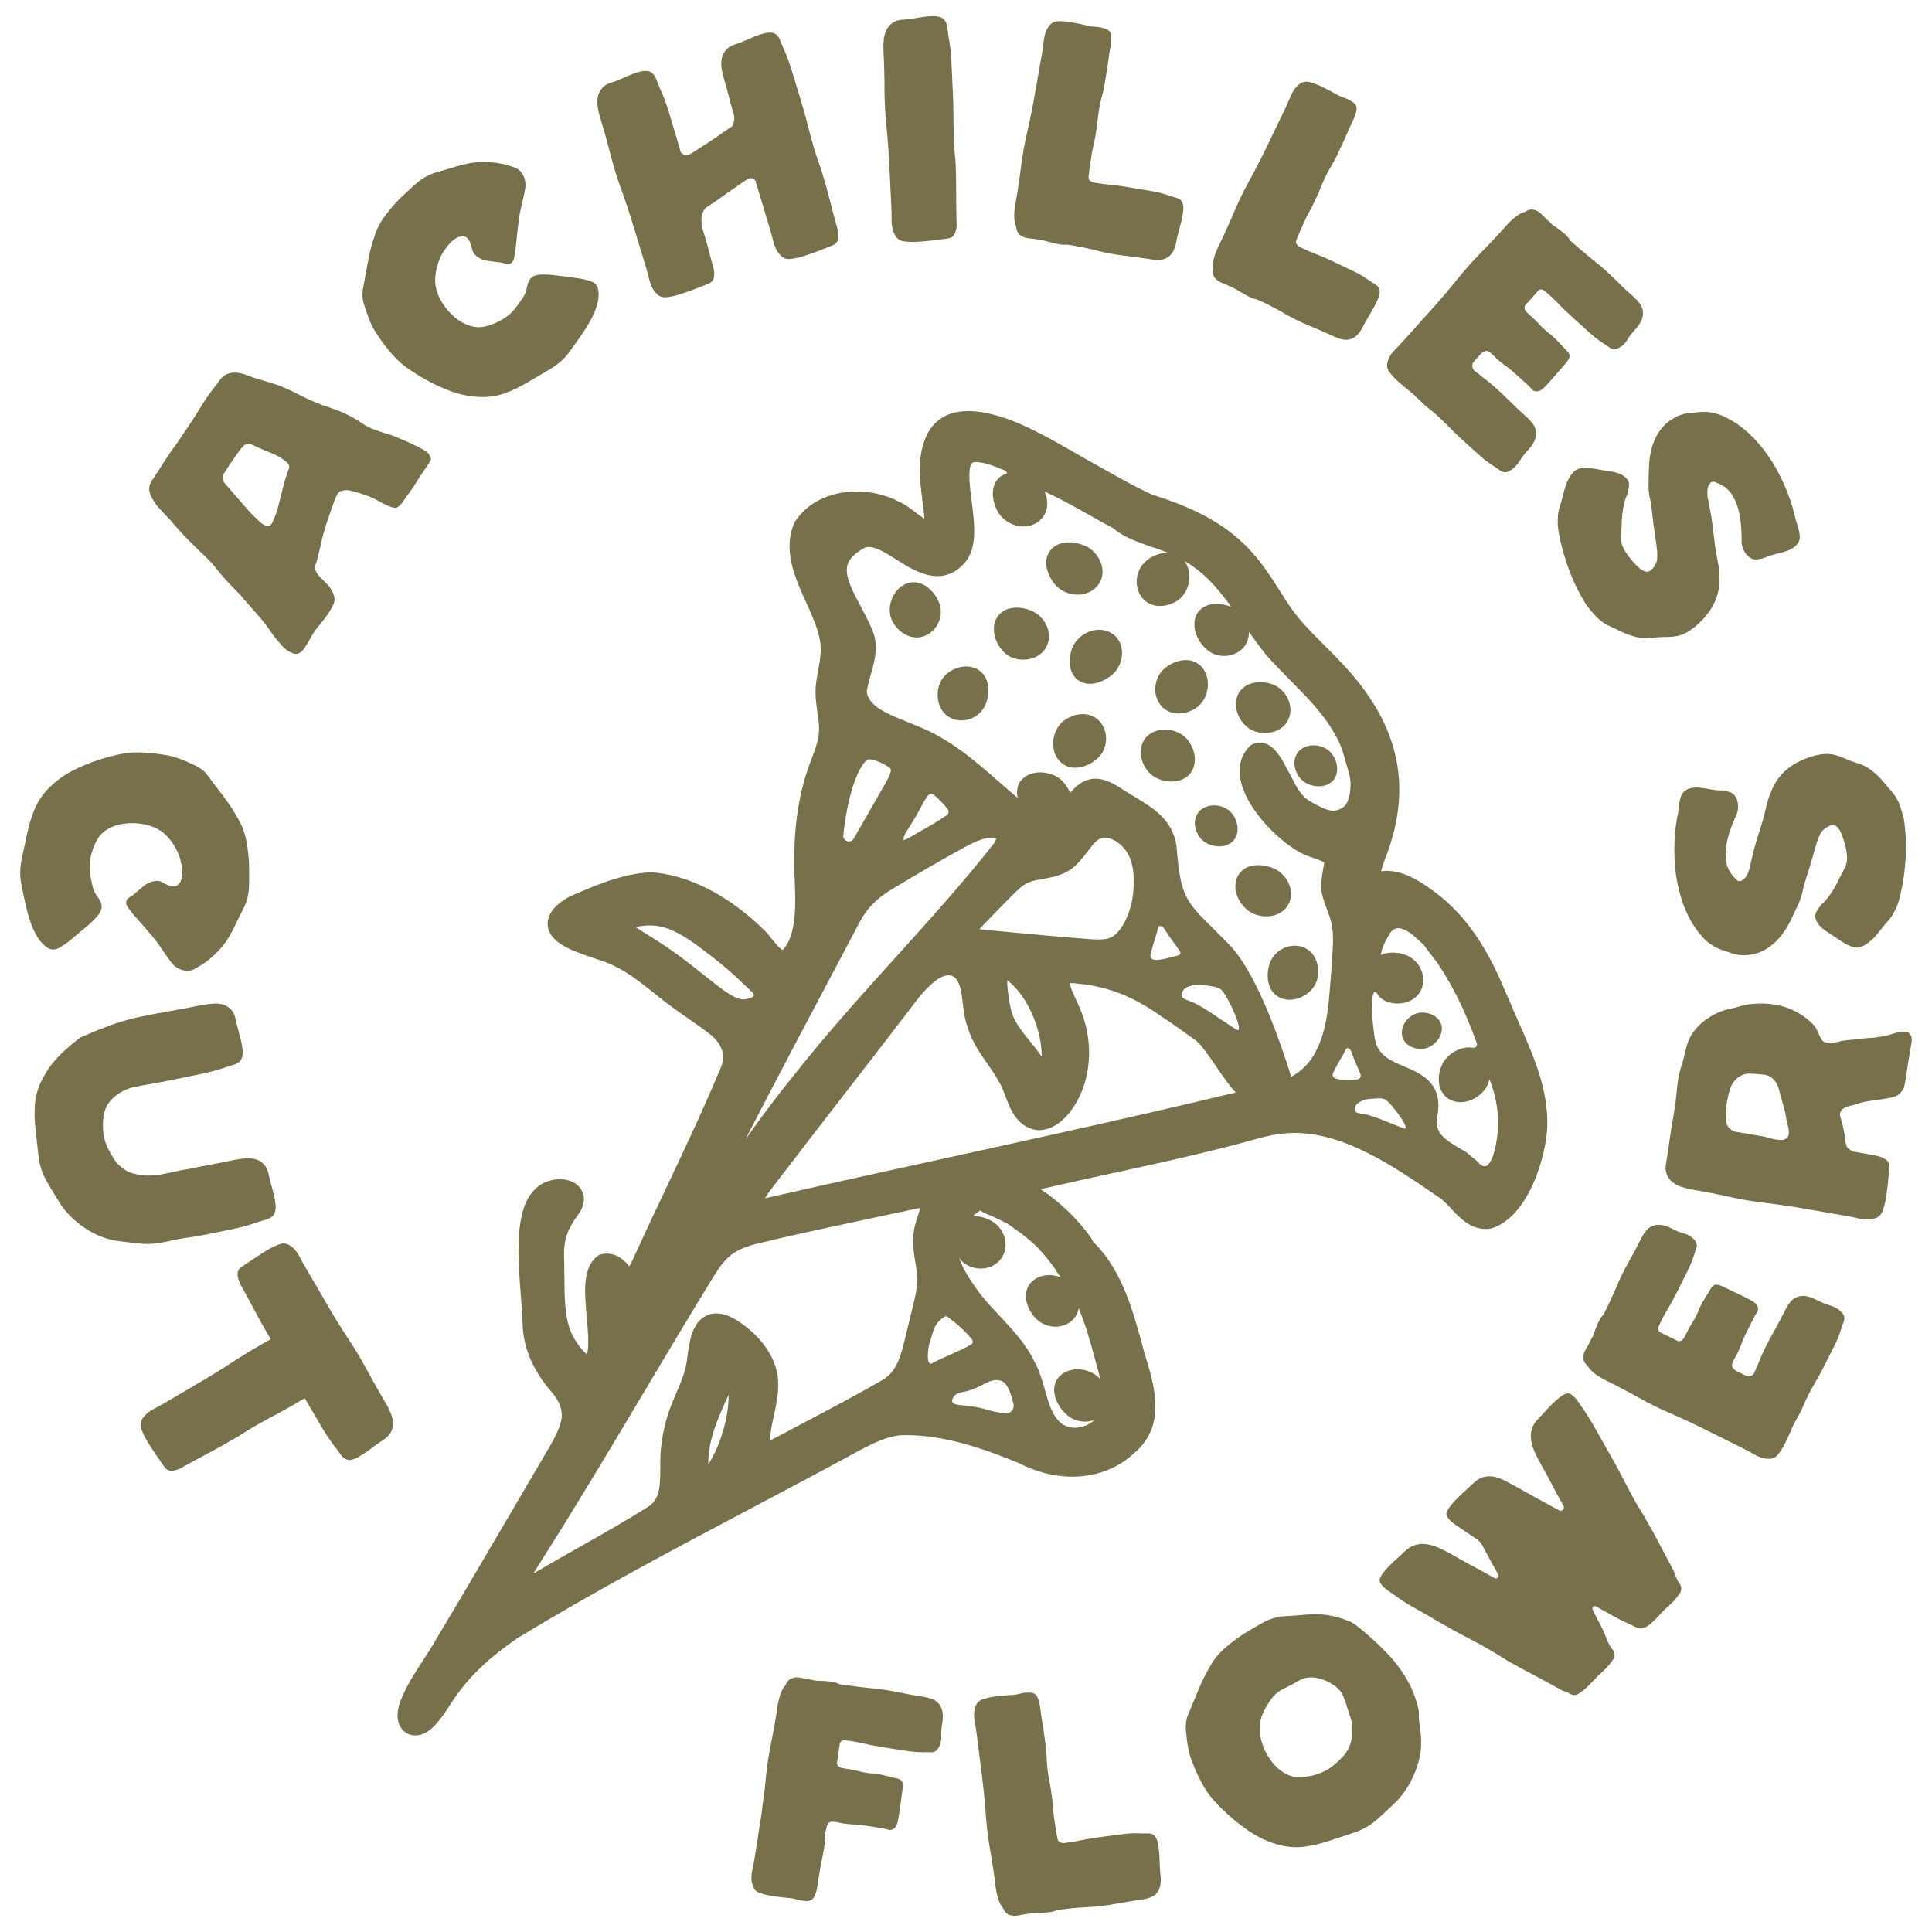 <svg version="1.2" preserveAspectRatio="xMidYMid meet" height="500" viewBox="0 0 375 375" zoomAndPan="magnify" width="500" xmlns:xlink="http://www.w3.org/1999/xlink" xmlns="http://www.w3.org/2000/svg"><defs><clipPath id="fc8c6ce2a3"><path d="M 171 3.133 L 186 3.133 L 186 47 L 171 47 Z M 171 3.133"></path></clipPath><clipPath id="1bbcbf1922"><path d="M 3.805 146 L 49 146 L 49 189 L 3.805 189 Z M 3.805 146"></path></clipPath><clipPath id="32c8fafc9a"><path d="M 323 194 L 371.305 194 L 371.305 237 L 323 237 Z M 323 194"></path></clipPath></defs><g id="3df60e754c"><path d="M 106.324 179.676 C 106.68 183.09 111.133 184.582 115.441 186.027 C 116.883 186.508 118.363 187.012 119.039 187.402 L 119.211 187.492 C 121.961 188.785 124.391 190.723 126.965 192.773 C 128.133 193.703 129.336 194.664 130.574 195.559 C 131.582 196.312 132.645 197.047 133.707 197.781 C 135.043 198.703 136.305 199.574 137.52 200.523 C 138.477 201.211 141.266 203.531 140.094 206.77 C 136.766 214.82 133.094 222.586 129.203 230.812 C 127.133 235.188 124.992 239.715 122.918 244.27 C 122.613 244.949 122.363 245.438 122.164 245.785 C 121.211 244.684 119.52 242.891 116.859 243.426 L 116.324 243.531 L 115.898 243.867 C 113.039 246.121 113.449 250.789 113.887 255.73 C 114.113 258.262 114.387 261.359 113.926 262.887 C 113.176 262.332 111.93 260.785 111.129 259.199 C 109.605 256.172 109.578 252.125 109.555 248.211 C 109.547 247.219 109.543 246.234 109.516 245.273 C 109.277 240.555 109.945 238.914 112.527 235.301 L 112.672 235.074 C 114.066 232.535 113.008 230.598 111.672 229.715 C 109.414 228.211 105.527 228.859 103.699 230.992 C 99.781 234.906 100.52 244.266 101.117 251.801 C 101.273 253.773 101.406 255.48 101.422 256.742 C 101.531 261.703 103.453 266.121 107.469 270.664 C 108.805 272.418 109.301 274.109 108.934 275.684 C 108.559 277.504 107.48 279.391 106.531 281.059 C 103.977 285.391 101.422 289.75 98.867 294.109 C 94.242 301.996 89.469 310.152 84.691 318.133 C 83.91 319.52 83.059 320.82 82.16 322.199 C 80.375 324.934 78.527 327.762 77.457 330.969 C 76.453 334.738 78.391 336.117 79.012 336.449 C 79.086 336.492 79.188 336.543 79.309 336.59 C 80.191 336.949 82.199 337.32 84.48 334.797 C 85.586 333.641 86.465 332.289 87.312 330.984 L 87.789 330.262 C 90.762 325.707 94.805 321.789 100.523 317.918 C 115.328 308.875 131.078 300.543 146.305 292.492 C 153.027 288.938 159.973 285.266 166.762 281.566 C 169.305 280.215 172.027 278.859 174.742 278.586 C 182.711 278.273 190.867 281.145 197.789 283.996 C 205.781 288.121 214.559 287.328 220.188 282.004 C 226.41 276.762 224.09 269.074 222.395 263.461 C 222.234 262.918 222.07 262.387 221.918 261.863 L 221.734 261.168 C 219.918 254.465 217.863 246.863 212.57 241.406 C 212.445 241.289 212.336 241.219 212.211 241.109 C 212.07 240.758 211.902 240.422 211.68 240.117 C 209.035 236.477 205.73 233.324 201.992 230.82 C 206.551 229.77 211.082 228.773 215.477 227.816 C 224.984 225.75 234.812 223.613 244.398 220.922 C 247.141 220.172 249.793 219.82 252.055 219.91 C 261.602 220.273 270.703 226.516 278.734 232.023 L 279.555 232.586 C 280.184 233.023 280.875 233.762 281.602 234.539 C 283.414 236.473 285.676 238.883 289.066 238.516 L 289.488 238.43 C 296.602 236.25 300.043 224.672 300.309 218.957 C 300.621 211.691 297.734 205.137 294.941 198.797 C 294.262 197.254 293.582 195.723 292.961 194.191 C 292.473 193.148 292.062 192.191 291.652 191.223 C 288.637 184.164 284.609 177.629 278.359 173.031 C 275.52 170.941 271.797 168.559 268.082 169.113 C 268.176 168.676 268.301 168.195 268.5 167.605 C 274.418 153.254 271.918 140.895 260.574 128.844 C 259.477 127.66 258.32 126.508 257.168 125.359 C 254.422 122.621 251.828 120.035 249.891 116.977 C 249.473 116.332 249.074 115.707 248.672 115.078 C 246.508 111.676 244.262 108.152 241.133 105.277 C 236.199 100.602 229.793 97.934 223.73 96.039 C 219.805 94.289 216.117 92.078 212.363 90 C 207.027 87.051 201.738 83.676 196.051 81.496 L 195.84 81.418 C 188.031 78.609 182.777 79.449 180.176 83.891 C 177.867 88.207 178.496 92.996 179.047 97.227 C 179.113 97.746 179.184 98.262 179.242 98.77 C 179.352 99.605 179.398 100.23 179.41 100.688 C 178.781 100.285 178.043 99.719 177.559 99.348 C 176.477 98.523 175.531 97.805 174.598 97.434 C 168.254 94.016 158.66 94.684 154.363 101.16 L 154.172 101.512 C 151.883 106.77 154.312 112.145 156.453 116.879 C 158.039 120.387 159.535 123.695 159.277 126.703 C 159.23 127.84 159.031 128.91 158.816 130.047 C 158.562 131.422 158.293 132.848 158.293 134.336 C 158.297 135.699 158.484 136.992 158.664 138.242 C 158.898 139.891 159.125 141.449 158.871 142.891 C 158.668 144.281 158.145 145.656 157.594 147.109 C 157.406 147.605 157.219 148.098 157.047 148.594 C 154.727 155.043 153.844 162.23 154.262 171.215 C 154.422 174.859 154.715 181.566 151.93 184.387 C 151.473 184.32 150.336 182.895 149.852 182.285 C 149.27 181.555 148.664 180.801 147.988 180.215 C 144.16 176.492 136.363 170.184 126.738 169.332 L 126.477 169.32 C 121.078 169.461 115.66 171.809 110.883 173.879 L 110.324 174.141 C 109.258 174.766 106.012 176.676 106.324 179.676 M 272.633 207.031 C 270.648 206.195 268.902 205.461 267.785 203.93 C 266.906 202.723 266.781 201.422 266.5 198.844 C 266.363 197.602 266.277 196.051 266.309 194.797 C 266.32 194.281 266.363 193.84 266.422 193.465 C 266.434 193.383 266.441 193.285 266.457 193.211 C 266.477 193.117 266.508 193.062 266.531 192.988 C 266.559 192.898 266.582 192.789 266.613 192.727 C 266.645 192.672 266.684 192.668 266.719 192.633 C 266.758 192.594 266.793 192.531 266.84 192.523 C 266.84 192.523 266.84 192.52 266.84 192.52 C 266.883 192.516 266.945 192.531 267.012 192.57 C 267.125 192.621 267.219 192.746 267.309 192.867 C 267.445 193.051 267.57 193.246 267.664 193.363 C 267.805 193.535 267.98 193.672 268.152 193.809 C 268.262 193.898 268.375 193.98 268.5 194.055 C 268.688 194.176 268.879 194.289 269.086 194.371 C 271.129 195.203 274.027 194.82 275.441 192.824 C 276.238 191.691 276.465 190.25 276.062 188.859 C 275.621 187.328 274.508 186.059 273.082 185.457 C 271.867 184.902 269.707 184.57 268.004 185.383 C 268.078 185.062 268.137 184.723 268.215 184.406 C 268.391 183.668 268.848 182.836 269.328 181.953 C 269.406 181.812 269.484 181.664 269.566 181.52 C 271.383 178.133 274.754 182.008 276.355 183.406 C 276.258 183.246 276.164 183.082 276.066 182.918 C 276.973 184.449 278.281 185.82 279.27 187.316 C 280.293 188.871 281.246 190.473 282.121 192.113 C 283.906 195.469 285.359 198.926 286.648 202.496 C 286.824 202.98 286.402 203.445 285.895 203.359 C 284.02 203.062 281.992 203.961 280.734 205.371 C 279.727 206.531 279.164 208.301 279.281 209.902 C 279.375 211.18 279.883 212.242 280.742 212.984 L 281.008 213.188 C 281.254 213.352 281.516 213.492 281.789 213.602 C 282.633 213.949 283.598 214.023 284.57 213.816 C 286.148 213.473 287.645 212.422 288.477 211.066 C 288.75 210.586 288.961 210.051 289.113 209.5 C 290.965 214.258 290.914 218.012 290.645 220.266 C 290.574 220.863 289.941 226.176 288.238 226.363 C 287.664 226.43 287.125 225.898 286.734 225.398 C 286.012 224.805 285.289 224.215 284.562 223.621 L 284.102 223.352 C 280 220.965 278.359 219.863 279.016 216.492 C 280.133 210.195 275.797 208.367 272.633 207.031 M 263.008 214.945 C 263.207 214.176 264.059 213.816 264.535 213.613 C 265.219 213.32 265.766 213.289 266.82 213.227 C 267.531 213.188 268.457 213.062 269.055 213.535 C 269.781 214.117 270.422 214.934 270.988 215.664 C 271.809 216.715 273.152 218.676 272.797 219.027 C 272.711 219.109 272.574 219.07 270.906 218.406 C 270.215 218.133 269.43 217.82 269.273 217.758 C 268.594 217.477 267.98 217.223 267.473 217.051 C 266.418 216.684 265.898 216.48 265.168 216.324 C 263.93 216.055 263.27 216.125 263.031 215.648 C 262.895 215.383 262.969 215.094 263.008 214.945 M 258.805 208.137 C 259.461 206.809 260.312 205.355 260.848 204.441 C 260.996 204.184 261.082 203.875 261.238 203.629 C 261.309 203.52 261.43 203.43 261.559 203.434 C 262.027 203.453 262.254 203.988 262.383 204.359 C 262.867 205.762 263.504 207.102 264.066 208.473 C 264.266 208.965 263.898 209.508 263.367 209.523 C 261.449 209.57 257.918 209.926 258.805 208.133 M 238.484 183.234 C 237.465 182.199 236.543 181.289 235.715 180.465 C 230.012 174.824 229.137 173.957 228.352 164.211 L 228.332 164.035 C 227.543 159.059 223.715 156.754 220.336 154.715 L 219.227 154.043 C 218.789 153.793 218.41 153.543 218.016 153.289 C 215.984 151.965 212.586 149.746 209.305 152.348 C 208.715 152.777 208.188 153.328 207.695 153.934 C 207.254 152.738 206.438 151.664 205.473 150.973 C 203.172 149.477 199.684 149.445 198.023 151.691 L 197.891 151.898 C 197.359 152.871 197.312 153.902 197.531 154.875 C 196.352 153.883 195.191 152.883 194.062 151.891 C 189.262 147.68 184.25 143.309 177.973 140.895 C 177.383 140.633 176.617 140.328 175.828 140.012 C 171.773 138.398 168.633 136.953 168.242 134.355 C 168.332 133.312 168.66 132.172 169.008 130.969 C 169.801 128.23 170.699 125.129 169.121 121.844 C 168.559 120.496 167.801 119.078 167.066 117.703 C 165.414 114.613 163.855 111.691 164.52 109.57 C 164.891 108.375 166.055 107.254 167.984 106.242 C 169.535 105.785 171.832 107.242 174.051 108.652 C 177.527 110.855 182.785 114.191 187.203 109.305 C 189.762 106.406 189.168 101.746 188.59 97.242 C 188.254 94.605 187.793 90.988 188.598 89.961 C 188.645 89.898 188.758 89.754 189.188 89.688 C 191.066 89.672 193.02 90.484 195.078 91.344 C 195.117 91.359 195.16 91.375 195.199 91.395 C 195.297 91.566 195.395 91.73 195.512 91.891 C 194.945 92.043 194.398 92.277 193.926 92.719 L 193.816 92.824 C 192.328 94.355 192.562 96.738 193.223 98.363 C 193.746 99.891 194.973 101.133 196.508 101.758 C 196.879 101.91 197.266 102.023 197.668 102.098 C 199.516 102.441 201.285 101.812 202.402 100.414 L 202.512 100.262 C 203.238 99.184 203.453 97.832 203.121 96.453 C 203.031 96.09 202.898 95.738 202.742 95.402 C 207.32 97.484 211.625 100.16 216.074 102.523 C 217.836 104.055 220.113 104.93 222.184 105.676 C 222.555 105.809 222.918 105.941 223.27 106.074 L 223.414 106.125 C 224.594 106.477 225.68 106.867 226.684 107.281 C 224.996 107.254 223.293 108.086 222.301 109.02 C 221.262 109.98 220.656 111.371 220.633 112.844 C 220.609 114.234 221.117 115.504 222.059 116.422 C 222.426 116.789 222.871 117.078 223.367 117.281 C 223.926 117.508 224.559 117.629 225.223 117.621 C 226.746 117.609 228.324 116.945 229.344 115.895 C 230.379 114.82 230.941 113.219 230.848 111.609 C 230.789 110.566 230.453 109.629 229.891 108.879 C 233.82 111.18 236.363 114.16 238.984 117.789 C 237.105 117.031 234.301 116.742 232.66 118.652 L 232.375 119.055 C 231.648 120.316 231.645 121.969 232.371 123.582 C 232.914 124.801 234.059 126.305 235.617 126.941 C 235.82 127.023 236.035 127.094 236.254 127.141 C 238.598 127.762 241.059 126.719 241.996 124.699 C 242.305 124.055 242.426 123.352 242.414 122.648 C 243.422 124.062 244.484 125.516 245.695 127.039 C 247.254 128.82 248.867 130.453 250.43 132.035 C 253.305 134.953 256.258 137.887 258.441 141.379 C 259.48 143.047 260.438 144.91 260.902 146.832 C 261.391 148.855 262.254 150.559 262.137 152.73 C 262.082 153.637 261.949 154.68 261.562 155.559 C 261.445 155.824 261.309 156.074 261.141 156.301 C 260.559 156.848 260.023 157.125 259.559 157.254 C 259.09 157.387 258.691 157.371 258.375 157.328 C 257.098 157.16 255.598 156.258 254.461 155.648 C 252.09 154.379 251.191 151.605 249.898 149.41 L 249.758 149.137 C 248.801 147.266 246.551 142.883 243.141 144.457 L 242.746 144.645 L 242.445 144.957 C 241.262 146.203 240.031 148.422 240.91 151.91 C 242.469 158.121 249.926 164.879 254.031 166.219 C 255.992 166.844 256.742 167.211 257.027 167.398 C 257.004 167.672 256.922 168.125 256.855 168.512 C 256.695 169.383 256.484 170.57 256.41 172.086 L 256.422 172.434 C 256.57 173.852 257.066 175.184 257.551 176.477 C 257.922 177.469 258.273 178.41 258.469 179.359 C 258.895 181.402 258.734 183.586 258.566 185.895 C 258.504 186.75 258.441 187.605 258.41 188.453 C 258.348 189.121 258.289 189.906 258.227 190.691 C 257.844 195.633 257.445 200.738 254.98 204.828 C 253.922 206.617 252.398 208.051 250.578 209.043 C 250.52 208.766 250.465 208.488 250.375 208.184 C 248.363 201.871 243.824 188.629 238.484 183.234 M 187.254 164.438 C 190.859 162.422 192.586 162.445 193.359 162.719 C 193.328 162.883 193.234 163.191 192.988 163.633 C 186.93 171.336 180.203 178.781 173.695 185.984 C 167.156 193.223 160.395 200.707 154.246 208.516 C 150.906 212.609 147.75 216.836 144.684 221.16 C 150.875 209.148 157.219 197.176 163.418 185.48 L 167.02 178.684 C 168.348 176.195 170.527 174.078 173.496 172.379 C 178.996 169.066 183.223 166.625 187.254 164.438 M 183.742 158.242 C 182.145 159.312 180.523 160.336 178.82 161.234 C 178.141 161.594 177.5 162.023 176.832 162.402 C 176.5 162.594 176.16 162.781 175.809 162.93 C 175.582 163.023 175.453 163.074 175.398 163.02 C 175.363 162.98 175.355 162.895 175.375 162.742 C 175.457 162.02 176.176 161.094 176.543 160.477 C 177.316 159.184 178.125 157.91 178.805 156.566 C 179.34 155.496 179.824 154.797 180.176 154.363 C 180.422 154.066 180.863 154.008 181.172 154.234 C 182.23 155.016 183.129 156.016 183.941 157.055 C 184.23 157.43 184.133 157.98 183.742 158.242 M 171.93 151.922 L 165.707 162.773 C 165.129 163.785 163.566 163.297 163.688 162.137 C 163.836 160.664 164.055 159.102 164.344 157.539 C 165.492 151.406 167.27 148.023 168.461 147.438 L 168.516 147.414 C 169.422 147.203 172.375 148.484 172.922 149.344 C 172.969 150.062 172.273 151.309 171.93 151.922 M 192.598 180.613 L 190.75 180.441 C 190.504 180.418 190.289 180.391 190.098 180.363 C 190.203 180.25 190.301 180.145 190.383 180.059 C 190.582 179.848 190.77 179.645 190.926 179.461 C 191.742 178.637 192.52 177.832 193.281 177.043 C 194.852 175.414 196.336 173.875 197.93 172.395 C 198.559 171.844 199.266 171.41 199.984 171.156 C 200.75 170.906 201.598 170.75 202.5 170.59 C 204.816 170.172 207.441 169.703 209.586 167.125 C 210.199 166.48 210.711 165.801 211.203 165.148 C 212.117 163.938 212.906 162.891 213.891 162.641 C 214.492 162.508 215.137 162.609 215.766 162.867 C 216.914 163.332 218.012 164.312 218.699 165.336 C 220.336 167.859 220.211 171.625 219.812 174.332 C 219.262 177.734 217.629 180.84 215.836 181.852 C 214.684 182.496 213.055 182.387 211.328 182.273 C 205.305 181.816 199.133 181.23 192.598 180.613 M 195.805 190.492 C 199.508 193.496 202.215 199.871 202.195 205.066 C 202.098 204.926 202 204.793 201.902 204.672 C 201.25 203.75 200.551 202.891 199.875 202.059 C 198.234 200.039 196.684 198.129 196.203 195.84 L 196.203 195.832 C 195.574 192.867 195.469 191.188 195.512 190.27 C 195.598 190.336 195.695 190.41 195.805 190.492 M 224.582 180.93 C 224.676 180.633 224.691 180.301 224.793 180.012 C 224.84 179.883 224.941 179.766 225.078 179.738 C 225.559 179.652 225.91 180.145 226.129 180.496 C 227.023 181.934 228.082 183.258 229.031 184.652 C 229.234 184.953 229.066 185.367 228.715 185.441 C 226.902 185.84 222.812 187.348 223.344 185.168 C 223.711 183.668 224.246 181.984 224.582 180.93 M 229.531 192.445 C 229.973 191.562 231.098 191.344 231.727 191.223 C 232.637 191.047 233.309 191.148 234.602 191.348 C 235.469 191.484 236.629 191.57 237.23 192.301 C 237.965 193.195 238.527 194.348 239.027 195.383 C 239.746 196.867 240.871 199.598 240.348 199.934 C 240.227 200.008 240.066 199.926 238.215 198.691 C 237.449 198.18 236.574 197.594 236.402 197.48 C 235.652 196.965 234.969 196.496 234.402 196.156 C 233.219 195.438 232.641 195.059 231.793 194.676 C 230.363 194.031 229.543 193.941 229.375 193.305 C 229.277 192.945 229.445 192.617 229.531 192.445 M 200.801 264.316 C 199.148 260.875 196.539 258.094 194.016 255.402 C 192.668 253.965 191.395 252.609 190.246 251.141 C 188.625 248.938 186.996 246.582 186.172 244.172 C 186.332 244.375 186.488 244.57 186.648 244.734 L 186.699 244.785 C 187.156 245.234 187.703 245.59 188.305 245.832 C 189.012 246.121 189.793 246.258 190.59 246.223 C 192 246.16 193.246 245.57 194.105 244.559 C 195.031 243.469 195.383 242.012 195.078 240.559 C 194.742 238.969 193.645 237.551 192.215 236.855 C 191.359 236.41 190.109 236.031 188.852 236.016 C 189.297 235.633 189.777 235.281 190.281 234.945 C 190.586 235.184 190.914 235.391 191.277 235.539 C 192.074 235.852 192.859 236.191 193.633 236.562 C 193.918 236.703 194.207 236.848 194.492 236.996 C 194.684 237.094 194.871 237.195 195.059 237.297 C 195.512 237.551 195.438 237.5 194.828 237.156 C 195.465 237.359 196.184 237.98 196.73 238.352 C 197.352 238.77 197.957 239.211 198.551 239.668 C 199.145 240.129 199.719 240.605 200.281 241.105 C 200.602 241.391 200.91 241.688 201.227 241.977 C 201.254 242 201.258 242.008 201.281 242.027 L 201.293 242.039 C 202.395 243.211 203.43 244.426 204.379 245.73 C 204.434 245.809 204.504 245.863 204.566 245.938 C 204.906 246.547 205.305 247.176 205.84 247.844 C 205.859 247.867 205.875 247.895 205.895 247.918 C 204.898 247.535 203.789 247.395 202.754 247.57 C 201.488 247.785 200.418 248.43 199.742 249.391 L 199.641 249.547 C 198.246 252.066 199.941 255.152 201.672 256.457 C 202.02 256.723 202.406 256.941 202.82 257.109 C 203.719 257.477 204.734 257.602 205.703 257.441 C 206.984 257.23 208.07 256.555 208.754 255.531 L 208.762 255.523 C 209.086 255.035 209.266 254.5 209.363 253.949 C 210.656 256.969 211.609 260.301 212.594 264.027 L 212.934 265.273 C 213.16 266.09 213.379 266.887 213.566 267.676 C 212.551 266.523 210.875 265.777 209.141 265.781 C 207.52 265.785 206.102 266.449 205.258 267.602 L 205 268.035 C 203.73 270.719 205.816 273.906 207.812 275.172 C 208.047 275.312 208.289 275.43 208.535 275.531 C 209.68 275.996 210.934 276.07 212.055 275.742 C 212.211 275.695 212.352 275.625 212.5 275.562 C 211.895 276.148 211.141 276.605 210.273 276.871 C 208.387 277.449 206.57 277.023 205.406 275.73 C 204.078 274.246 203.477 272.105 202.836 269.844 C 202.316 268 201.777 266.09 200.801 264.316 M 185.117 271.105 C 185.602 270.383 186.535 270.254 186.992 270.172 C 190.551 269.535 192.059 267.207 194.426 268.055 C 194.43 268.055 194.438 268.062 194.441 268.062 C 195.332 268.438 195.914 269.773 196.246 270.824 C 196.465 271.508 196.617 272.082 196.723 272.559 C 196.941 273.555 196.113 274.477 195.102 274.34 C 193.805 274.164 193.098 274.066 190.859 273.434 C 187.473 272.477 185.098 273.031 184.832 272.066 C 184.727 271.676 185.02 271.246 185.117 271.105 M 181.188 258.219 C 181.188 258.219 181.723 256.586 182.91 255.906 C 182.973 255.867 183.473 255.27 183.902 255.582 C 185.941 257.062 187.727 258.773 188.668 260.008 C 188.906 260.32 188.828 260.762 188.496 260.965 C 187.402 261.633 185.77 262.355 184.84 262.77 C 184.211 263.047 183.609 263.312 183.074 263.57 L 183.07 263.574 C 182.734 263.711 182.242 263.926 181.664 264.219 C 180.871 264.621 180.723 264.758 180.535 264.688 C 179.945 264.473 180.066 262.633 180.211 261.637 C 180.277 261.203 180.324 260.93 181.188 258.219 M 185.059 224.465 C 173.621 226.969 161.801 229.555 150.191 232.199 C 149.492 232.383 148.938 232.496 148.508 232.562 C 148.859 231.973 149.289 231.363 149.488 231.078 C 154.281 224.793 159.086 218.59 163.891 212.383 C 168.309 206.68 172.723 200.973 177.105 195.242 C 180.508 190.59 182.637 189.457 183.832 189.316 C 184.234 189.27 184.785 189.293 185.492 189.863 C 186.414 190.957 186.629 192.719 186.875 194.75 C 187.066 196.32 187.262 197.941 187.855 199.504 C 188.66 202.168 190.156 204.316 191.602 206.395 C 192.441 207.605 193.238 208.746 193.879 209.961 L 193.992 210.145 C 194.398 210.766 194.75 211.707 195.125 212.699 C 196.098 215.297 197.434 218.852 201.34 219.355 L 201.695 219.371 C 204.438 219.301 206.973 217.379 209.027 213.82 C 212 208.48 212.172 201.445 209.492 195.438 C 209.305 195 209.086 194.523 208.863 194.043 C 208.434 193.109 207.762 191.652 207.594 190.844 C 207.914 190.812 208.457 190.812 209.332 190.941 C 214.934 191.457 219.906 193.398 225.102 197.062 C 227.504 198.629 229.828 200.309 232.078 201.938 C 233.988 203.316 237.578 209.801 239.871 212.047 C 221.629 216.43 203.086 220.516 185.059 224.465 M 141.43 270.742 C 141.457 275.008 139.891 280.496 137.477 284.238 C 137.406 279.609 139.324 275.285 141.43 270.742 M 125.098 270.047 C 129.402 262.82 133.855 255.352 138.324 248.066 C 139.254 246.559 140.27 244.992 141.562 243.879 C 142.73 242.848 144.324 242.094 146.609 241.484 C 153.266 239.859 160.156 238.387 166.82 236.965 C 169.375 236.418 171.93 235.871 174.48 235.316 C 174.98 235.25 175.559 235.113 176.223 234.957 C 176.777 234.828 177.836 234.578 178.633 234.48 C 178.516 234.902 178.367 235.348 178.219 235.809 C 177.82 237.004 177.375 238.359 177.289 239.812 C 177.094 241.52 177.379 243.242 177.652 244.91 C 177.836 246.039 178.012 247.109 178.02 248.133 C 178.074 250 177.609 251.867 177.121 253.844 C 177.004 254.32 176.887 254.797 176.773 255.273 C 176.473 256.527 176.156 257.801 175.84 259.078 C 174.992 262.719 174.199 266.121 171.402 267.793 C 166.34 270.719 161.184 273.438 155.719 276.316 C 153.824 277.312 151.914 278.32 149.984 279.348 C 149.785 279.453 149.613 279.527 149.473 279.586 C 149.465 279.281 149.484 278.852 149.566 278.246 C 149.703 277.074 149.953 275.938 150.215 274.734 C 150.637 272.793 151.078 270.785 151.059 268.641 C 151.059 264.105 148.145 259.594 143.062 256.289 C 140.746 254.871 138.762 254.578 137.098 255.371 C 134.312 256.699 133.82 260.383 133.426 263.344 L 133.297 264.277 C 133.008 266.328 132.168 268.285 131.277 270.363 C 130.758 271.57 130.223 272.824 129.777 274.137 C 129.117 276.102 128.656 278.176 128.398 280.312 C 128.16 281.75 128.16 283.328 128.164 284.852 C 128.164 288.566 128.059 290.918 125.922 292.379 C 121.766 295.023 117.305 297.547 112.988 299.988 C 110.074 301.633 107.066 303.336 104.141 305.078 C 103.965 305.168 103.758 305.281 103.531 305.41 C 104.023 304.609 104.523 303.812 105.035 302.992 L 105.656 302.004 C 112.332 291.473 118.82 280.578 125.098 270.047 M 123.383 179.961 C 124.113 179.777 125.074 179.633 126.066 179.625 C 130.16 179.594 133.531 182.059 138.695 186.074 C 140.488 187.473 142.219 188.973 143.836 190.527 L 146.145 192.719 C 146.18 192.75 146.289 192.863 146.32 193.02 C 146.328 193.133 146.309 193.293 146.277 193.352 C 146.277 193.355 146.051 193.727 144.625 193.949 C 142.875 194.227 140.34 192.203 136.824 189.406 C 134.371 187.445 131.32 185.012 127.492 182.555 C 126.762 182.082 126.07 181.656 125.43 181.262 C 124.758 180.844 123.992 180.371 123.383 179.961" style="stroke:none;fill-rule:nonzero;fill:#77704b;fill-opacity:1;"></path><path d="M 268.5 194.055 C 268.688 194.172 268.879 194.289 269.086 194.371 C 268.945 194.316 268.809 194.254 268.68 194.188 C 268.617 194.141 268.562 194.102 268.5 194.055" style="stroke:none;fill-rule:nonzero;fill:#77704b;fill-opacity:1;"></path><path d="M 267.309 192.867 C 267.449 193.051 267.57 193.246 267.664 193.363 C 267.805 193.535 267.98 193.672 268.152 193.809 C 267.992 193.695 267.828 193.582 267.676 193.469 C 267.531 193.191 267.414 193.008 267.309 192.867" style="stroke:none;fill-rule:nonzero;fill:#77704b;fill-opacity:1;"></path><path d="M 266.836 192.523 C 266.793 192.531 266.758 192.594 266.719 192.633 C 266.758 192.594 266.793 192.531 266.836 192.523" style="stroke:none;fill-rule:nonzero;fill:#77704b;fill-opacity:1;"></path><path d="M 272.215 201.281 C 271.961 200.359 272.129 199.363 272.691 198.473 C 273.324 197.48 274.34 196.777 275.418 196.59 L 275.477 196.582 C 277.125 196.359 279.18 197.062 279.766 198.898 C 280.16 200.449 279.266 201.996 278.012 202.875 C 277.773 203.039 277.523 203.184 277.266 203.297 C 276.301 203.703 275.066 203.684 274.039 203.242 C 273.195 202.879 272.566 202.25 272.25 201.391 L 272.215 201.285 Z M 272.215 201.281" style="stroke:none;fill-rule:nonzero;fill:#77704b;fill-opacity:1;"></path><path d="M 213.582 112.84 C 212.762 114.426 211.152 115.391 209.273 115.418 C 208.461 115.434 207.664 115.277 206.934 114.98 C 205.785 114.512 204.801 113.691 204.184 112.633 C 203.211 111.168 202.512 108.879 203.66 107.105 L 203.762 106.957 C 205.234 104.906 208.133 105.031 210.082 105.734 C 211.547 106.191 212.828 107.352 213.508 108.812 C 214.105 110.098 214.16 111.469 213.66 112.668 Z M 213.582 112.84" style="stroke:none;fill-rule:nonzero;fill:#77704b;fill-opacity:1;"></path><path d="M 228.82 138.484 C 228.156 138.488 227.531 138.371 226.969 138.145 C 226.469 137.938 226.02 137.645 225.645 137.273 C 224.711 136.355 224.207 135.086 224.23 133.703 C 224.254 132.227 224.867 130.828 225.883 129.895 C 227.344 128.508 230.395 127.27 232.641 128.887 L 232.793 129 C 233.777 129.816 234.367 131.047 234.445 132.465 C 234.539 134.078 233.977 135.676 232.941 136.754 C 231.922 137.805 230.344 138.469 228.82 138.48" style="stroke:none;fill-rule:nonzero;fill:#77704b;fill-opacity:1;"></path><path d="M 243.465 177.43 C 242.191 176.91 241.047 175.812 240.367 174.414 C 239.633 172.902 239.594 171.289 240.262 169.996 L 240.488 169.637 C 242.273 167.199 245.836 167.812 247.711 168.793 C 249.059 169.535 250.109 170.922 250.461 172.418 C 250.758 173.691 250.531 174.949 249.824 175.961 L 249.805 175.992 C 248.676 177.551 246.484 178.207 244.328 177.688 C 244.035 177.633 243.746 177.543 243.465 177.43" style="stroke:none;fill-rule:nonzero;fill:#77704b;fill-opacity:1;"></path><path d="M 249.422 183.93 C 250.688 183.414 252.035 183.445 253.219 183.961 C 254.262 184.43 255.074 185.34 255.516 186.535 C 256.039 187.969 255.977 189.66 255.344 190.969 C 254.703 192.262 253.426 193.316 251.93 193.789 C 250.77 194.156 249.609 194.133 248.605 193.723 C 248.461 193.664 248.32 193.598 248.18 193.52 L 247.969 193.391 C 245.723 191.934 245.773 188.652 246.52 186.816 C 247.023 185.523 248.082 184.469 249.422 183.93" style="stroke:none;fill-rule:nonzero;fill:#77704b;fill-opacity:1;"></path><path d="M 224.926 151.211 C 224.547 151.059 224.191 150.871 223.863 150.656 C 222.648 149.832 221.734 148.363 221.477 146.82 C 221.262 145.551 221.523 144.336 222.289 143.309 L 222.391 143.184 C 223.281 142.184 224.582 141.625 226.059 141.613 C 227.707 141.602 229.309 142.262 230.344 143.387 L 230.398 143.449 C 231.91 145.219 232.645 148.168 230.934 150.254 C 229.406 151.902 226.91 152.02 224.926 151.211" style="stroke:none;fill-rule:nonzero;fill:#77704b;fill-opacity:1;"></path><path d="M 252.023 145.906 C 252.727 145.117 253.754 144.672 254.918 144.664 C 256.223 144.656 257.484 145.176 258.301 146.066 L 258.344 146.113 C 259.543 147.512 260.121 149.84 258.77 151.484 C 257.562 152.785 255.59 152.879 254.023 152.242 C 253.727 152.121 253.445 151.973 253.188 151.805 C 252.227 151.152 251.508 149.992 251.301 148.773 C 251.133 147.77 251.34 146.812 251.945 146 Z M 252.023 145.906" style="stroke:none;fill-rule:nonzero;fill:#77704b;fill-opacity:1;"></path><path d="M 234.699 163.898 C 234.402 163.781 234.121 163.633 233.859 163.461 C 232.902 162.812 232.18 161.648 231.977 160.434 C 231.805 159.43 232.012 158.473 232.617 157.66 L 232.699 157.562 C 233.402 156.773 234.43 156.332 235.594 156.32 C 236.895 156.312 238.16 156.836 238.977 157.723 L 239.02 157.773 C 240.215 159.168 240.793 161.496 239.441 163.145 C 238.238 164.445 236.266 164.539 234.699 163.898" style="stroke:none;fill-rule:nonzero;fill:#77704b;fill-opacity:1;"></path><path d="M 210.027 132.434 C 209.734 132.312 209.449 132.156 209.176 131.953 L 209.098 131.891 C 207.449 130.539 207.406 128.168 207.883 126.508 C 208.32 124.648 209.91 123.023 211.875 122.449 C 213.641 121.938 215.414 122.359 216.621 123.59 L 216.75 123.734 C 217.566 124.719 217.922 126.02 217.75 127.402 C 217.566 128.91 216.762 130.324 215.66 131.137 C 214.191 132.293 211.965 133.223 210.027 132.434" style="stroke:none;fill-rule:nonzero;fill:#77704b;fill-opacity:1;"></path><path d="M 207.078 148.711 C 206.852 148.617 206.625 148.5 206.402 148.359 L 206.258 148.262 C 205.246 147.512 204.605 146.336 204.457 144.953 C 204.281 143.383 204.773 141.715 205.742 140.598 C 206.719 139.48 208.281 138.719 209.82 138.621 C 211.066 138.539 212.215 138.898 213.059 139.641 C 214.055 140.508 214.648 141.805 214.688 143.207 C 214.73 144.695 214.16 146.117 213.156 147.086 C 211.949 148.281 209.363 149.641 207.078 148.711" style="stroke:none;fill-rule:nonzero;fill:#77704b;fill-opacity:1;"></path><path d="M 203.367 122.02 C 203.77 123.293 203.641 124.605 203.016 125.711 C 201.742 127.965 198.656 128.539 196.418 127.629 C 196.246 127.559 196.082 127.48 195.918 127.395 C 194.59 126.617 193.504 125.121 193.09 123.496 C 192.746 122.156 192.902 120.844 193.531 119.797 L 193.734 119.508 C 195.469 117.297 198.816 117.832 200.469 118.672 C 201.832 119.324 202.914 120.578 203.367 122.02" style="stroke:none;fill-rule:nonzero;fill:#77704b;fill-opacity:1;"></path><path d="M 240.387 134.625 L 240.52 134.395 C 242.059 131.984 245.59 132.066 247.52 133.059 C 248.77 133.676 249.781 134.867 250.223 136.242 C 250.629 137.504 250.531 138.805 249.949 139.91 L 249.938 139.93 C 249.395 140.93 248.414 141.684 247.18 142.043 C 245.918 142.41 244.492 142.336 243.301 141.852 C 243.109 141.773 242.926 141.684 242.75 141.586 C 240.562 140.32 239.055 137.148 240.387 134.625" style="stroke:none;fill-rule:nonzero;fill:#77704b;fill-opacity:1;"></path><path d="M 191.258 136.824 C 190.707 138.113 189.594 139.117 188.207 139.574 C 187.074 139.949 185.875 139.91 184.855 139.496 C 184.668 139.422 184.484 139.332 184.312 139.23 C 183.301 138.668 182.551 137.672 182.203 136.426 C 181.801 134.969 181.988 133.305 182.695 132.074 C 183.422 130.824 184.77 129.867 186.301 129.508 C 187.656 129.191 188.973 129.398 190.016 130.09 L 190.199 130.223 C 192.379 131.898 191.996 135.184 191.258 136.824" style="stroke:none;fill-rule:nonzero;fill:#77704b;fill-opacity:1;"></path><path d="M 179.031 123.582 C 178.121 123.836 177.137 123.762 176.195 123.379 C 175.988 123.293 175.781 123.191 175.578 123.078 C 174.266 122.332 173.223 121.023 172.855 119.656 C 172.484 118.258 172.766 116.625 173.594 115.289 C 174.332 114.109 175.41 113.32 176.633 113.078 L 176.859 113.043 C 179.586 112.688 181.633 115.285 182.27 116.961 C 182.793 118.266 182.715 119.762 182.055 121.07 C 181.422 122.32 180.32 123.238 179.031 123.582" style="stroke:none;fill-rule:nonzero;fill:#77704b;fill-opacity:1;"></path><path d="M 258.375 157.328 C 258.691 157.371 259.09 157.387 259.555 157.254 C 259.09 157.387 258.691 157.371 258.375 157.328" style="stroke:none;fill-rule:nonzero;fill:#77704b;fill-opacity:1;"></path><path d="M 266.84 192.523 C 266.887 192.512 266.945 192.531 267.012 192.57 C 266.957 192.547 266.898 192.512 266.84 192.523" style="stroke:none;fill-rule:nonzero;fill:#77704b;fill-opacity:1;"></path><path d="M 82.473 87.469 C 82.844 87.695 83.137 87.98 83.355 88.332 C 83.652 88.781 83.711 89.16 83.531 89.465 C 83.352 89.77 83.133 90.109 82.879 90.488 C 82.457 91.109 82.039 91.727 81.621 92.348 C 81.203 92.969 80.801 93.602 80.414 94.242 C 80.371 94.309 80.316 94.391 80.258 94.477 C 80.203 94.559 80.137 94.656 80.066 94.758 C 79.672 95.344 79.281 95.883 78.898 96.375 C 78.664 96.723 78.426 97.074 78.184 97.438 C 77.938 97.797 77.621 98.121 77.227 98.406 C 76.961 98.578 76.637 98.609 76.258 98.504 C 75.875 98.398 75.555 98.281 75.293 98.152 C 74.969 98.039 74.672 97.898 74.402 97.742 C 74.133 97.582 73.867 97.441 73.602 97.312 C 72.992 96.953 72.371 96.645 71.742 96.395 C 71.105 96.141 70.457 95.918 69.789 95.715 C 69.25 95.551 68.703 95.395 68.152 95.25 C 67.598 95.102 67.023 95.098 66.422 95.246 C 66.133 95.301 65.906 95.414 65.746 95.578 C 65.582 95.746 65.438 95.961 65.309 96.227 C 65.039 96.848 64.793 97.492 64.562 98.164 C 64.336 98.84 64.102 99.496 63.867 100.141 C 63.715 100.59 63.562 101.039 63.41 101.488 C 63.258 101.934 63.125 102.395 63.004 102.867 C 62.816 103.441 62.672 103.934 62.574 104.344 C 62.473 104.75 62.383 105.145 62.305 105.516 C 62.227 105.891 62.141 106.281 62.039 106.691 C 61.938 107.102 61.809 107.602 61.656 108.199 C 61.586 108.605 61.473 108.992 61.32 109.367 C 61.168 109.738 61.133 110.129 61.211 110.531 C 61.266 110.82 61.375 111.07 61.535 111.277 C 61.691 111.488 61.855 111.695 62.016 111.902 C 62.426 112.332 62.781 112.684 63.07 112.957 C 63.363 113.227 63.688 113.586 64.043 114.023 C 64.293 114.395 64.516 114.824 64.715 115.309 C 64.914 115.793 64.973 116.285 64.891 116.781 C 64.828 117.09 64.676 117.465 64.434 117.898 C 64.188 118.34 63.914 118.777 63.613 119.227 C 63.309 119.676 62.996 120.102 62.668 120.508 C 62.344 120.914 62.074 121.246 61.852 121.496 C 61.293 122.176 60.848 122.816 60.52 123.418 C 60.184 124.02 59.746 124.766 59.199 125.648 C 58.512 126.742 57.734 127.129 56.863 126.816 C 55.996 126.508 55.191 125.902 54.445 124.996 C 53.727 124.211 53.07 123.379 52.484 122.504 C 51.895 121.629 51.25 120.781 50.555 119.957 C 50.051 119.367 49.539 118.785 49.027 118.211 C 48.512 117.637 47.984 117.047 47.445 116.43 C 46.898 115.758 46.316 115.117 45.703 114.5 C 45.09 113.887 44.48 113.25 43.871 112.586 C 43.234 111.902 42.633 111.195 42.07 110.465 C 41.508 109.738 40.898 109.047 40.234 108.398 C 38.949 107.18 37.703 105.965 36.496 104.746 C 35.285 103.527 34.117 102.234 32.984 100.867 C 32.836 100.715 32.629 100.504 32.367 100.223 C 32.02 99.84 31.672 99.469 31.316 99.102 C 30.961 98.738 30.625 98.348 30.305 97.93 C 30.02 97.535 29.75 97.117 29.5 96.668 C 29.246 96.227 29.078 95.773 28.988 95.309 C 28.926 94.812 28.973 94.371 29.133 93.977 C 29.207 93.727 29.309 93.496 29.453 93.289 C 29.672 93.039 29.906 92.691 30.148 92.254 C 30.383 91.914 30.613 91.566 30.848 91.223 C 31.254 90.547 31.68 89.879 32.121 89.227 C 32.562 88.57 33.004 87.918 33.449 87.262 C 33.949 86.598 34.43 85.918 34.895 85.23 C 35.359 84.543 35.824 83.855 36.293 83.164 C 36.875 82.305 37.395 81.516 37.852 80.797 C 38.312 80.078 38.746 79.383 39.152 78.707 C 39.562 78.027 40.012 77.34 40.508 76.648 C 41.004 75.953 41.574 75.199 42.223 74.383 C 42.77 73.5 43.348 72.926 43.957 72.656 C 44.562 72.391 45.199 72.281 45.867 72.328 C 46.535 72.383 47.234 72.555 47.965 72.844 C 48.695 73.141 49.438 73.391 50.199 73.602 C 51.117 73.875 52.023 74.148 52.918 74.422 C 53.809 74.699 54.68 75.027 55.531 75.398 C 56.418 75.797 57.258 76.203 58.055 76.617 C 58.855 77.031 59.695 77.438 60.582 77.832 C 61.789 78.348 63 78.801 64.215 79.195 C 65.426 79.59 66.633 80.09 67.824 80.695 C 68.652 81.105 69.457 81.586 70.238 82.137 C 71.02 82.691 71.855 83.117 72.754 83.426 C 73.398 83.66 74.055 83.875 74.723 84.074 C 75.391 84.277 76.062 84.504 76.738 84.762 C 77.559 85.113 78.355 85.453 79.137 85.781 C 79.367 85.887 79.617 86.004 79.879 86.129 C 80.406 86.387 80.883 86.609 81.309 86.797 C 81.711 87.016 82.098 87.242 82.473 87.469 M 55.547 89.629 C 55.375 89.512 55.23 89.391 55.117 89.262 C 54.289 88.703 53.422 88.246 52.516 87.879 C 51.605 87.52 50.711 87.137 49.824 86.742 C 49.629 86.66 49.449 86.574 49.281 86.484 C 49.113 86.398 48.934 86.316 48.738 86.23 C 48.164 86.047 47.688 86.137 47.309 86.508 C 46.934 86.879 46.594 87.293 46.289 87.738 C 46.059 88.086 45.816 88.422 45.566 88.754 C 45.316 89.086 45.066 89.445 44.809 89.82 C 44.574 90.164 44.344 90.523 44.117 90.898 C 43.895 91.273 43.664 91.633 43.43 91.977 C 43.09 92.551 43.168 93.18 43.66 93.859 C 43.969 94.219 44.199 94.477 44.348 94.625 C 45.422 95.855 46.406 96.996 47.301 98.051 C 48.191 99.105 49.238 100.188 50.441 101.301 C 50.848 101.676 51.285 101.934 51.762 102.082 C 52.238 102.227 52.613 101.988 52.883 101.371 C 53.066 100.945 53.219 100.594 53.328 100.316 C 53.441 100.043 53.539 99.781 53.629 99.539 C 53.715 99.301 53.801 99.043 53.883 98.773 C 53.965 98.504 54.055 98.148 54.148 97.711 C 54.41 96.734 54.652 95.758 54.883 94.785 C 55.113 93.812 55.395 92.859 55.723 91.93 C 55.793 91.676 55.895 91.395 56.031 91.086 C 56.164 90.773 56.176 90.48 56.062 90.203 C 55.969 90.039 55.801 89.848 55.547 89.629" style="stroke:none;fill-rule:nonzero;fill:#77704b;fill-opacity:1;"></path><path d="M 92.273 49.504 C 91.984 49.25 91.793 48.938 91.703 48.566 C 91.613 48.199 91.508 47.82 91.391 47.445 C 91.062 46.504 90.621 45.988 90.07 45.902 C 89.52 45.816 88.953 45.957 88.375 46.328 C 87.797 46.699 87.254 47.223 86.742 47.902 C 86.238 48.582 85.855 49.168 85.598 49.66 C 84.965 51.051 84.594 52.43 84.484 53.793 C 84.375 55.16 84.656 56.52 85.34 57.875 C 86.043 59.266 87.02 60.496 88.262 61.57 C 89.508 62.645 90.871 63.281 92.355 63.48 C 93.203 63.586 94.145 63.449 95.188 63.078 C 96.227 62.703 97.113 62.277 97.84 61.801 C 98.672 61.246 99.344 60.652 99.859 60.016 C 100.375 59.387 100.906 58.664 101.449 57.859 C 101.84 57.266 102.082 56.699 102.184 56.164 C 102.277 55.629 102.406 55.168 102.555 54.773 C 102.707 54.379 102.953 54.047 103.293 53.773 C 103.633 53.5 104.223 53.34 105.062 53.293 C 106.02 53.266 106.957 53.316 107.875 53.445 C 108.793 53.574 109.699 53.695 110.605 53.805 C 111.219 53.871 111.848 53.953 112.484 54.055 C 113.125 54.156 113.742 54.297 114.336 54.48 C 115.363 54.758 115.957 55.34 116.113 56.23 C 116.273 57.117 116.203 58.082 115.906 59.117 C 115.609 60.16 115.184 61.176 114.625 62.176 C 114.066 63.176 113.598 63.941 113.215 64.477 C 112.285 65.875 111.328 67.23 110.352 68.531 C 109.371 69.836 107.969 71 106.145 72.023 C 104.738 72.844 103.387 73.637 102.09 74.398 C 100.797 75.164 99.375 75.828 97.832 76.387 C 96.227 76.941 94.52 77.152 92.711 77.035 C 90.898 76.914 89.219 76.57 87.672 76 C 86.266 75.48 84.926 74.895 83.645 74.23 C 82.367 73.57 81.121 72.832 79.91 72.016 C 78.477 71.105 77.234 70.059 76.188 68.867 C 75.141 67.676 74.148 66.371 73.211 64.941 C 72.609 64.047 72.129 63.16 71.773 62.289 C 71.422 61.414 71.098 60.492 70.801 59.523 C 70.594 58.957 70.453 58.379 70.383 57.785 C 70.312 57.195 70.34 56.598 70.465 55.992 C 70.801 54.199 71.117 52.48 71.406 50.828 C 71.695 49.18 72.141 47.465 72.746 45.684 C 73.164 44.355 73.852 43.055 74.809 41.793 C 75.762 40.531 76.734 39.41 77.723 38.434 C 78.277 37.926 78.832 37.402 79.395 36.867 C 79.953 36.328 80.523 35.824 81.105 35.352 C 82.199 34.449 83.375 33.824 84.633 33.469 C 85.895 33.117 87.195 32.734 88.539 32.32 C 90.133 31.828 91.621 31.539 93.004 31.457 C 94.383 31.379 95.91 31.496 97.586 31.82 C 98.215 31.977 98.922 32.184 99.695 32.438 C 100.473 32.695 101.039 33.133 101.387 33.754 C 102.008 34.742 102.156 35.867 101.84 37.129 C 101.66 38.078 101.453 39.027 101.215 39.973 C 100.98 40.918 100.801 41.871 100.68 42.832 C 100.566 43.738 100.457 44.664 100.355 45.617 C 100.25 46.57 100.152 47.512 100.066 48.449 C 100.004 48.855 99.914 49.371 99.805 49.992 C 99.691 50.617 99.395 51.02 98.922 51.215 C 98.703 51.27 98.453 51.262 98.164 51.184 C 97.879 51.109 97.637 51.043 97.438 50.984 C 96.59 50.879 95.688 50.77 94.723 50.645 C 93.762 50.527 92.945 50.145 92.273 49.504" style="stroke:none;fill-rule:nonzero;fill:#77704b;fill-opacity:1;"></path><path d="M 152.246 9.766 C 152.848 11.148 153.398 12.695 153.906 14.406 C 154.414 16.121 154.895 17.711 155.348 19.184 C 155.742 20.453 156.074 21.602 156.344 22.625 C 156.617 23.652 156.875 24.625 157.117 25.551 C 157.359 26.477 157.613 27.398 157.875 28.32 C 158.137 29.242 158.461 30.25 158.844 31.348 C 159.102 32.051 159.355 32.801 159.602 33.594 C 160.164 35.418 160.676 37.262 161.145 39.121 C 161.609 40.977 162.102 42.828 162.625 44.664 C 162.652 44.742 162.648 44.809 162.621 44.859 C 162.766 45.469 162.766 46.035 162.621 46.555 C 162.48 47.078 162.078 47.465 161.414 47.711 C 160.484 48.086 159.555 48.449 158.617 48.805 C 157.684 49.156 156.742 49.48 155.789 49.773 C 155.074 49.996 154.297 50.16 153.461 50.266 C 152.621 50.371 151.93 50.094 151.379 49.441 C 150.789 48.797 150.371 47.977 150.133 46.984 C 149.891 45.996 149.648 45.102 149.402 44.309 C 148.938 42.797 148.477 41.277 148.027 39.742 C 147.574 38.207 147.109 36.664 146.633 35.117 L 146.613 35.059 C 146.395 34.777 146.164 34.621 145.914 34.59 C 145.664 34.559 145.406 34.602 145.141 34.73 C 144.379 35.227 143.617 35.742 142.852 36.285 C 142.082 36.824 141.301 37.371 140.516 37.918 C 139.914 38.367 139.316 38.789 138.723 39.188 C 138.129 39.59 137.523 39.996 136.91 40.402 C 136.855 40.508 136.793 40.59 136.727 40.652 C 136.398 41.145 136.215 41.672 136.168 42.227 C 136.125 42.785 136.16 43.359 136.277 43.957 C 136.398 44.551 136.551 45.121 136.742 45.672 C 136.934 46.223 137.09 46.762 137.211 47.289 C 137.418 48.094 137.633 48.898 137.855 49.699 C 138.082 50.5 138.297 51.301 138.504 52.109 C 138.527 52.191 138.547 52.25 138.559 52.289 C 138.66 52.91 138.652 53.477 138.531 53.992 C 138.406 54.508 138.012 54.895 137.348 55.141 C 136.422 55.516 135.488 55.879 134.555 56.23 C 133.621 56.582 132.656 56.914 131.664 57.219 C 130.988 57.43 130.234 57.586 129.395 57.691 C 128.559 57.797 127.867 57.523 127.316 56.867 C 126.723 56.223 126.309 55.406 126.066 54.414 C 125.828 53.422 125.582 52.531 125.34 51.734 C 124.566 49.234 123.809 46.742 123.062 44.25 C 122.312 41.762 121.496 39.285 120.605 36.82 C 119.762 34.516 119.051 32.211 118.473 29.91 C 117.895 27.613 117.246 25.309 116.535 23.008 C 116.305 22.254 116.129 21.512 116.016 20.789 C 115.898 20.062 115.906 19.383 116.039 18.758 C 116.172 18.129 116.461 17.559 116.914 17.051 C 117.367 16.543 118.055 16.168 118.98 15.922 C 119.418 15.789 119.941 15.582 120.555 15.309 C 121.164 15.035 121.789 14.762 122.426 14.504 C 123.062 14.242 123.684 14.035 124.293 13.895 C 124.898 13.75 125.414 13.723 125.832 13.809 C 126.484 13.957 126.977 14.426 127.309 15.211 C 127.637 16.004 127.91 16.668 128.121 17.211 C 128.762 18.582 129.336 20.121 129.844 21.836 C 130.348 23.551 130.832 25.141 131.285 26.609 C 131.453 27.164 131.605 27.684 131.73 28.168 C 131.859 28.648 131.996 29.129 132.145 29.605 C 132.516 29.973 132.973 30.113 133.512 30.031 C 133.715 29.973 133.91 29.91 134.109 29.848 C 135.082 29.199 136.043 28.578 136.992 27.98 C 137.938 27.383 139 26.664 140.176 25.82 C 140.789 25.414 141.434 24.977 142.117 24.504 C 142.598 23.66 142.648 22.711 142.277 21.648 C 141.973 20.656 141.691 19.645 141.438 18.613 C 141.188 17.586 140.906 16.57 140.602 15.578 C 140.367 14.824 140.195 14.086 140.078 13.359 C 139.961 12.633 139.973 11.957 140.105 11.328 C 140.234 10.703 140.527 10.133 140.98 9.621 C 141.43 9.113 142.141 8.73 143.105 8.477 C 143.504 8.355 144.008 8.156 144.617 7.879 C 145.227 7.605 145.852 7.336 146.488 7.074 C 147.125 6.812 147.75 6.609 148.355 6.465 C 148.965 6.32 149.496 6.289 149.957 6.363 C 150.609 6.512 151.094 6.98 151.402 7.777 C 151.715 8.57 151.992 9.234 152.246 9.766" style="stroke:none;fill-rule:nonzero;fill:#77704b;fill-opacity:1;"></path><g clip-path="url(#fc8c6ce2a3)" clip-rule="nonzero"><path d="M 185.512 32.188 C 185.574 34.098 185.602 36.012 185.598 37.926 C 185.594 39.84 185.621 41.754 185.68 43.664 C 185.684 43.746 185.688 43.809 185.691 43.852 C 185.641 44.477 185.492 45.023 185.246 45.496 C 185 45.969 184.523 46.242 183.824 46.32 C 182.832 46.457 181.84 46.582 180.844 46.695 C 179.852 46.812 178.84 46.895 177.801 46.949 C 177.094 46.988 176.324 46.953 175.484 46.852 C 174.648 46.754 174.043 46.316 173.668 45.543 C 173.254 44.777 173.051 43.883 173.059 42.859 C 173.066 41.84 173.051 40.918 173.008 40.086 C 172.867 37.473 172.742 34.867 172.625 32.273 C 172.512 29.68 172.32 27.074 172.059 24.465 C 171.805 22.023 171.68 19.617 171.68 17.246 C 171.68 14.875 171.617 12.484 171.488 10.078 C 171.449 9.289 171.461 8.531 171.527 7.797 C 171.59 7.066 171.766 6.41 172.047 5.832 C 172.328 5.258 172.75 4.777 173.312 4.395 C 173.875 4.012 174.633 3.816 175.59 3.805 C 176.047 3.781 176.605 3.711 177.266 3.594 C 177.926 3.477 178.598 3.367 179.277 3.27 C 179.961 3.172 180.613 3.125 181.238 3.133 C 181.859 3.145 182.367 3.242 182.75 3.43 C 183.348 3.73 183.711 4.305 183.84 5.152 C 183.969 5.996 184.066 6.711 184.141 7.289 C 184.426 8.773 184.605 10.41 184.68 12.191 C 184.754 13.977 184.828 15.641 184.91 17.176 C 184.98 18.504 185.023 19.695 185.035 20.758 C 185.051 21.816 185.062 22.824 185.07 23.781 C 185.078 24.738 185.098 25.695 185.129 26.652 C 185.156 27.605 185.223 28.664 185.324 29.824 C 185.406 30.566 185.469 31.359 185.512 32.188" style="stroke:none;fill-rule:nonzero;fill:#77704b;fill-opacity:1;"></path></g><path d="M 229.617 39.676 C 229.715 40.07 229.719 40.578 229.629 41.195 C 229.539 41.812 229.414 42.453 229.254 43.125 C 229.09 43.793 228.922 44.449 228.742 45.09 C 228.562 45.734 228.434 46.281 228.355 46.73 C 228.188 47.672 227.938 48.406 227.609 48.941 C 227.281 49.473 226.887 49.855 226.422 50.09 C 225.957 50.324 225.453 50.445 224.902 50.453 C 224.352 50.457 223.809 50.414 223.281 50.316 C 221.512 50.043 219.77 49.809 218.055 49.605 C 216.34 49.402 214.633 49.086 212.938 48.656 C 211.969 48.398 211.008 48.176 210.051 47.98 C 209.09 47.789 208.098 47.621 207.066 47.48 C 206.508 47.551 205.809 47.488 204.98 47.297 C 204.148 47.105 203.352 46.898 202.586 46.68 C 202.426 46.648 202.273 46.621 202.129 46.594 C 201.984 46.57 201.852 46.547 201.73 46.523 C 201.117 46.414 200.445 46.324 199.719 46.262 C 198.992 46.195 198.371 45.945 197.855 45.516 C 197.5 45.156 197.293 44.656 197.238 44.012 C 196.973 43.371 196.848 42.664 196.859 41.887 C 196.871 41.105 196.953 40.309 197.098 39.488 C 197.516 37.16 197.871 34.824 198.16 32.492 C 198.453 30.16 198.867 27.836 199.406 25.527 C 199.984 23.016 200.488 20.488 200.922 17.945 C 201.355 15.406 201.801 12.867 202.254 10.332 C 202.395 9.555 202.523 8.66 202.641 7.645 C 202.758 6.633 203.066 5.789 203.566 5.117 C 204.027 4.441 204.676 4.105 205.523 4.109 C 206.367 4.109 207.133 4.176 207.832 4.301 C 208.484 4.418 209.137 4.543 209.789 4.68 C 210.438 4.82 211.066 4.965 211.676 5.113 C 212.129 5.156 212.598 5.195 213.078 5.238 C 213.555 5.281 214.012 5.387 214.445 5.547 C 215.168 5.762 215.57 6.18 215.645 6.805 C 215.723 7.434 215.723 7.973 215.641 8.418 C 215.512 9.156 215.387 9.906 215.27 10.664 C 215.156 11.43 215.051 12.199 214.953 12.984 C 214.848 13.559 214.754 14.141 214.668 14.738 C 214.586 15.336 214.488 15.922 214.387 16.492 C 214.285 17.066 214.164 17.613 214.031 18.137 C 213.895 18.664 213.754 19.207 213.613 19.773 C 213.371 20.871 213.195 21.977 213.078 23.098 C 212.961 24.219 212.805 25.328 212.609 26.434 C 212.484 27.129 212.34 27.82 212.172 28.508 C 212.008 29.195 211.883 29.895 211.801 30.594 C 211.699 31.168 211.609 31.723 211.535 32.258 C 211.461 32.793 211.395 33.332 211.34 33.871 C 211.277 34.238 211.273 34.535 211.34 34.754 C 211.406 34.98 211.637 35.168 212.031 35.324 L 212.141 35.406 C 213.453 35.641 214.668 35.805 215.789 35.898 C 216.914 35.996 218.312 36.195 219.988 36.496 C 221.055 36.684 222.23 36.887 223.523 37.094 C 224.816 37.305 225.977 37.605 227.004 38.004 C 227.406 38.117 227.906 38.27 228.504 38.461 C 229.102 38.656 229.473 39.059 229.617 39.676" style="stroke:none;fill-rule:nonzero;fill:#77704b;fill-opacity:1;"></path><path d="M 267.793 56.746 C 267.777 57.152 267.645 57.645 267.391 58.215 C 267.137 58.781 266.84 59.367 266.504 59.965 C 266.164 60.562 265.824 61.148 265.477 61.723 C 265.129 62.289 264.855 62.781 264.656 63.191 C 264.238 64.051 263.797 64.691 263.336 65.113 C 262.875 65.539 262.391 65.801 261.883 65.898 C 261.371 65.996 260.852 65.973 260.32 65.832 C 259.789 65.688 259.281 65.496 258.797 65.262 C 257.172 64.516 255.559 63.812 253.965 63.152 C 252.367 62.492 250.809 61.723 249.297 60.848 C 248.434 60.336 247.57 59.855 246.703 59.41 C 245.832 58.965 244.922 58.535 243.969 58.117 C 243.41 58.031 242.758 57.781 242.012 57.371 C 241.262 56.961 240.551 56.547 239.879 56.125 C 239.727 56.051 239.586 55.984 239.457 55.922 C 239.324 55.855 239.203 55.797 239.094 55.742 C 238.531 55.469 237.91 55.203 237.23 54.941 C 236.547 54.68 236.02 54.27 235.641 53.715 C 235.395 53.273 235.332 52.734 235.457 52.102 C 235.375 51.414 235.445 50.699 235.672 49.953 C 235.895 49.207 236.191 48.461 236.555 47.715 C 237.59 45.582 238.566 43.434 239.48 41.27 C 240.398 39.105 241.43 36.98 242.578 34.906 C 243.816 32.648 244.992 30.352 246.102 28.023 C 247.207 25.699 248.328 23.375 249.457 21.059 C 249.801 20.352 250.168 19.523 250.559 18.582 C 250.949 17.641 251.473 16.91 252.137 16.402 C 252.766 15.875 253.48 15.73 254.293 15.961 C 255.105 16.195 255.828 16.465 256.465 16.777 C 257.062 17.066 257.652 17.367 258.242 17.676 C 258.832 17.988 259.398 18.297 259.941 18.605 C 260.367 18.77 260.809 18.938 261.254 19.109 C 261.703 19.281 262.113 19.504 262.488 19.777 C 263.125 20.18 263.395 20.695 263.301 21.316 C 263.207 21.941 263.055 22.461 262.855 22.871 C 262.531 23.539 262.207 24.227 261.891 24.93 C 261.57 25.629 261.258 26.344 260.949 27.07 C 260.695 27.598 260.445 28.133 260.203 28.684 C 259.957 29.234 259.707 29.77 259.453 30.293 C 259.195 30.816 258.93 31.312 258.66 31.781 C 258.387 32.246 258.102 32.734 257.809 33.238 C 257.281 34.23 256.809 35.246 256.395 36.293 C 255.977 37.34 255.523 38.367 255.031 39.375 C 254.723 40.012 254.395 40.637 254.047 41.25 C 253.699 41.867 253.391 42.504 253.121 43.16 C 252.867 43.68 252.629 44.191 252.414 44.688 C 252.195 45.18 251.984 45.68 251.789 46.184 C 251.625 46.52 251.543 46.805 251.547 47.035 C 251.547 47.27 251.719 47.512 252.055 47.77 L 252.141 47.879 C 253.336 48.461 254.461 48.953 255.516 49.348 C 256.57 49.75 257.863 50.316 259.395 51.062 C 260.367 51.535 261.445 52.051 262.633 52.605 C 263.82 53.16 264.852 53.766 265.73 54.426 C 266.086 54.645 266.527 54.926 267.051 55.273 C 267.574 55.625 267.824 56.113 267.793 56.746" style="stroke:none;fill-rule:nonzero;fill:#77704b;fill-opacity:1;"></path><path d="M 296.348 80.98 C 296.781 81.367 297.16 81.773 297.477 82.195 C 297.797 82.617 298.008 83.082 298.113 83.594 C 298.215 84.102 298.168 84.656 297.969 85.258 C 297.766 85.859 297.336 86.531 296.676 87.277 C 296.062 87.902 295.469 88.664 294.887 89.566 C 294.309 90.473 293.633 91.105 292.859 91.477 C 292.285 91.746 291.746 91.711 291.242 91.375 C 290.734 91.035 290.312 90.742 289.977 90.496 C 288.996 89.906 288.027 89.168 287.062 88.285 C 286.098 87.402 285.211 86.598 284.406 85.883 C 283.688 85.246 283.059 84.656 282.512 84.117 C 281.965 83.574 281.441 83.055 280.941 82.555 C 280.438 82.055 279.941 81.57 279.441 81.098 C 278.941 80.625 278.352 80.117 277.672 79.566 C 277.238 79.238 276.809 78.883 276.375 78.496 C 276.059 78.16 275.73 77.84 275.391 77.535 C 275.047 77.234 274.703 76.902 274.359 76.539 C 273.867 76.156 273.371 75.758 272.875 75.344 C 272.379 74.934 271.883 74.508 271.387 74.066 C 270.828 73.566 270.285 72.988 269.762 72.328 C 269.238 71.668 269.098 70.949 269.348 70.168 C 269.562 69.359 270.035 68.594 270.758 67.875 C 271.48 67.156 272.102 66.504 272.629 65.91 C 274.367 63.953 276.094 62.027 277.805 60.129 C 279.52 58.234 281.184 56.281 282.805 54.27 C 284.285 52.418 285.852 50.656 287.504 48.984 C 289.156 47.309 290.77 45.59 292.344 43.816 C 292.895 43.195 293.473 42.641 294.078 42.148 C 294.68 41.656 295.312 41.316 295.98 41.129 C 296.547 40.746 297.07 40.594 297.543 40.684 C 298.227 40.789 298.82 41.125 299.324 41.684 C 299.828 42.242 300.312 42.699 300.777 43.055 C 300.898 43.164 301 43.27 301.082 43.371 C 301.16 43.469 301.262 43.57 301.387 43.68 C 302.059 44.109 302.727 44.594 303.391 45.133 C 304.055 45.668 304.535 46.203 304.836 46.746 C 305.578 47.406 306.324 48.055 307.07 48.691 C 307.812 49.32 308.57 49.953 309.348 50.586 C 310.73 51.652 312.043 52.805 313.281 54.043 C 314.516 55.281 315.785 56.477 317.094 57.637 C 317.523 58.023 317.902 58.426 318.223 58.848 C 318.543 59.27 318.754 59.738 318.855 60.246 C 318.961 60.754 318.91 61.312 318.715 61.91 C 318.512 62.512 318.082 63.184 317.418 63.93 C 316.777 64.586 316.254 65.273 315.84 65.988 C 315.426 66.703 314.832 67.246 314.059 67.617 C 313.484 67.887 312.953 67.844 312.461 67.492 C 311.969 67.137 311.539 66.852 311.176 66.637 C 310.227 66.02 309.27 65.266 308.305 64.379 C 307.34 63.496 306.453 62.691 305.645 61.977 C 304.371 60.844 303.352 59.867 302.582 59.043 C 301.812 58.223 300.914 57.383 299.895 56.531 L 299.801 56.449 C 299.555 56.285 299.359 56.195 299.211 56.176 C 299.059 56.152 298.871 56.207 298.645 56.34 L 298.605 56.387 L 298.438 56.574 C 298.383 56.637 298.238 56.797 298.004 57.062 C 297.77 57.328 297.527 57.598 297.277 57.879 C 297.031 58.156 296.789 58.43 296.555 58.695 C 296.32 58.957 296.176 59.121 296.121 59.184 C 296.035 59.277 295.984 59.367 295.957 59.453 C 295.859 59.758 295.922 60.062 296.145 60.371 C 296.273 60.543 296.406 60.691 296.547 60.812 C 296.688 60.938 296.832 61.066 296.988 61.203 C 297.766 61.895 298.375 62.492 298.816 62.996 C 299.258 63.5 299.836 64.039 300.547 64.617 C 300.789 64.777 301.039 64.973 301.289 65.191 C 301.848 65.688 302.367 66.207 302.859 66.754 C 303.348 67.301 303.859 67.836 304.387 68.363 L 304.441 68.492 C 304.598 68.688 304.672 68.922 304.656 69.188 C 304.645 69.453 304.461 69.816 304.105 70.281 C 303.555 70.898 303.02 71.516 302.512 72.117 C 302.004 72.723 301.488 73.32 300.961 73.91 C 300.578 74.344 300.145 74.797 299.676 75.266 C 299.203 75.738 298.742 75.969 298.301 75.965 C 297.891 75.992 297.559 75.848 297.305 75.539 C 297.051 75.23 296.801 74.965 296.551 74.742 C 295.773 74.055 295.012 73.363 294.266 72.672 C 293.52 71.98 292.73 71.348 291.902 70.777 C 291.5 70.477 291.121 70.168 290.766 69.852 C 290.41 69.535 290.07 69.211 289.758 68.875 L 289.668 68.793 C 289.508 68.652 289.324 68.504 289.109 68.336 C 288.891 68.172 288.668 68.098 288.434 68.113 C 288.316 68.121 288.172 68.172 288.004 68.27 C 287.832 68.371 287.676 68.469 287.531 68.566 C 287.449 68.656 287.367 68.75 287.285 68.844 C 287.199 68.938 287.121 69.031 287.035 69.121 C 287.008 69.156 286.938 69.234 286.828 69.355 C 286.719 69.48 286.602 69.613 286.477 69.754 C 286.352 69.895 286.168 70.102 285.918 70.383 C 285.684 70.895 285.727 71.379 286.047 71.832 C 286.977 72.602 287.84 73.285 288.645 73.887 C 290 74.984 291.301 76.148 292.535 77.387 C 293.773 78.625 295.043 79.82 296.348 80.98" style="stroke:none;fill-rule:nonzero;fill:#77704b;fill-opacity:1;"></path><path d="M 329.488 121.234 C 328.637 121.996 327.777 122.586 326.91 122.996 C 326.039 123.406 324.953 123.621 323.648 123.641 C 322.566 123.625 321.555 123.684 320.617 123.82 C 319.676 123.961 318.66 123.898 317.578 123.637 C 316.605 123.406 315.672 123.074 314.777 122.648 C 313.883 122.223 312.984 121.797 312.094 121.371 C 311.176 120.91 310.375 120.301 309.695 119.547 C 309.016 118.797 308.434 118.105 307.949 117.477 C 307.863 117.336 307.773 117.191 307.688 117.051 C 306.621 115.316 305.73 113.559 305.008 111.785 C 304.281 110.008 303.668 108.156 303.168 106.223 C 302.996 105.547 302.801 104.652 302.586 103.543 C 302.367 102.434 302.301 101.391 302.387 100.414 C 302.398 99.723 302.516 99.055 302.73 98.41 C 302.941 97.766 303.133 97.102 303.297 96.418 C 303.449 95.785 303.625 95.145 303.828 94.48 C 304.031 93.82 304.332 93.176 304.723 92.543 C 305.293 91.559 305.988 91.008 306.82 90.891 C 307.648 90.773 308.48 90.801 309.316 90.969 C 309.523 90.988 309.734 91.016 309.953 91.055 C 310.172 91.09 310.395 91.137 310.625 91.191 C 311 91.254 311.395 91.316 311.801 91.383 C 312.207 91.449 312.602 91.516 312.977 91.574 C 313.301 91.621 313.656 91.711 314.051 91.832 C 314.445 91.957 314.82 92.152 315.18 92.422 C 315.93 92.934 316.27 93.543 316.191 94.25 C 316.113 94.957 315.969 95.617 315.762 96.23 L 315.594 96.555 C 315.059 98.148 314.781 100 314.762 102.109 C 314.727 102.375 314.703 102.73 314.684 103.18 C 314.652 103.684 314.648 104.191 314.66 104.695 C 314.676 105.195 314.789 105.699 315.004 106.203 C 315.344 106.918 315.855 107.691 316.531 108.52 C 317.211 109.348 317.879 110.02 318.539 110.543 C 319.191 110.969 319.727 111.082 320.137 110.879 C 320.547 110.676 320.914 110.281 321.238 109.691 C 321.496 109.242 321.637 108.816 321.66 108.41 C 321.68 108.008 321.676 107.547 321.652 107.027 C 321.523 105.789 321.363 104.57 321.168 103.375 C 320.969 102.18 320.82 100.98 320.711 99.777 C 320.648 99.277 320.59 98.781 320.527 98.281 C 320.465 97.781 320.375 97.277 320.258 96.766 C 320.078 95.996 319.988 95.176 319.984 94.297 C 319.988 93.027 320.02 91.742 320.074 90.445 C 320.125 89.141 320.328 87.898 320.672 86.711 C 321.016 85.523 321.562 84.422 322.305 83.406 C 323.047 82.391 324.105 81.535 325.48 80.84 C 326.195 80.496 326.965 80.281 327.789 80.191 C 328.609 80.102 329.391 80.023 330.133 79.957 C 331.637 79.867 333.117 80.152 334.574 80.82 C 336.031 81.484 337.387 82.348 338.645 83.402 C 339.902 84.461 341.039 85.641 342.059 86.941 C 343.074 88.242 343.926 89.492 344.605 90.68 C 346.391 93.832 347.668 97.066 348.441 100.395 C 348.457 100.578 348.496 100.766 348.559 100.945 C 348.621 101.125 348.688 101.316 348.762 101.516 C 349.012 102.238 349.195 103.016 349.316 103.844 C 349.434 104.676 349.148 105.398 348.453 106.02 C 347.965 106.414 347.434 106.719 346.855 106.926 C 346.273 107.133 345.684 107.301 345.078 107.43 C 344.914 107.48 344.738 107.531 344.547 107.574 C 344.355 107.617 344.176 107.668 344.012 107.719 C 343.789 107.754 343.594 107.812 343.426 107.898 C 343.254 107.973 343.086 108.039 342.926 108.094 C 342.656 108.207 342.367 108.312 342.059 108.406 C 341.746 108.496 341.332 108.555 340.812 108.582 C 340.234 108.598 339.703 108.363 339.215 107.883 C 338.848 107.523 338.551 107.059 338.324 106.488 C 338.098 105.922 338.004 105.355 338.051 104.793 C 338.059 104.008 338.02 103.094 337.938 102.047 C 337.855 101 337.688 99.969 337.434 98.957 C 337.176 97.945 336.777 96.992 336.234 96.109 C 335.691 95.223 334.961 94.551 334.047 94.086 C 333.559 93.848 333.125 93.664 332.75 93.527 C 332.375 93.395 332.016 93.602 331.672 94.152 C 331.496 94.504 331.402 94.949 331.395 95.492 C 331.387 96.035 331.414 96.477 331.484 96.828 L 331.562 97.07 C 331.695 97.77 331.832 98.469 331.965 99.164 C 332.102 99.859 332.219 100.57 332.316 101.289 C 332.461 102.32 332.59 103.363 332.703 104.418 C 332.809 105.473 332.957 106.504 333.137 107.516 C 333.188 107.676 333.219 107.828 333.23 107.969 C 333.246 108.105 333.266 108.238 333.293 108.367 C 333.414 108.879 333.512 109.418 333.59 109.98 C 333.664 110.543 333.711 111.113 333.723 111.688 L 333.703 111.773 C 333.973 115.312 332.566 118.469 329.484 121.234" style="stroke:none;fill-rule:nonzero;fill:#77704b;fill-opacity:1;"></path><g clip-path="url(#1bbcbf1922)" clip-rule="nonzero"><path d="M 30.336 170.992 C 30.719 170.953 31.074 171.023 31.41 171.207 C 31.742 171.395 32.09 171.57 32.445 171.738 C 33.363 172.137 34.039 172.164 34.477 171.812 C 34.914 171.469 35.195 170.957 35.312 170.277 C 35.434 169.602 35.414 168.848 35.262 168.016 C 35.105 167.18 34.934 166.504 34.742 165.98 C 34.152 164.57 33.391 163.363 32.461 162.359 C 31.531 161.352 30.336 160.637 28.879 160.219 C 27.379 159.793 25.812 159.68 24.18 159.867 C 22.551 160.055 21.156 160.629 20 161.582 C 19.348 162.133 18.812 162.922 18.379 163.938 C 17.949 164.953 17.66 165.895 17.52 166.754 C 17.367 167.742 17.348 168.637 17.461 169.449 C 17.578 170.254 17.746 171.133 17.977 172.078 C 18.148 172.77 18.395 173.328 18.723 173.766 C 19.051 174.199 19.305 174.605 19.492 174.984 C 19.676 175.359 19.758 175.77 19.727 176.203 C 19.699 176.637 19.418 177.18 18.883 177.832 C 18.254 178.555 17.582 179.207 16.867 179.793 C 16.148 180.383 15.445 180.969 14.75 181.559 C 14.285 181.965 13.797 182.371 13.293 182.77 C 12.785 183.176 12.262 183.531 11.723 183.848 C 10.824 184.414 9.992 184.453 9.23 183.969 C 8.473 183.484 7.812 182.777 7.25 181.859 C 6.684 180.934 6.227 179.93 5.871 178.844 C 5.516 177.754 5.27 176.891 5.133 176.246 C 4.734 174.613 4.387 172.992 4.09 171.391 C 3.797 169.785 3.891 167.965 4.375 165.934 C 4.727 164.34 5.059 162.809 5.375 161.34 C 5.691 159.871 6.164 158.375 6.801 156.863 C 7.48 155.309 8.48 153.906 9.797 152.656 C 11.109 151.406 12.504 150.406 13.969 149.656 C 15.305 148.973 16.645 148.383 18 147.891 C 19.352 147.398 20.738 146.984 22.16 146.645 C 23.801 146.207 25.414 146.008 26.996 146.039 C 28.582 146.078 30.219 146.234 31.902 146.512 C 32.969 146.676 33.945 146.926 34.828 147.258 C 35.707 147.586 36.605 147.973 37.52 148.414 C 38.078 148.645 38.598 148.938 39.082 149.285 C 39.562 149.633 39.984 150.059 40.344 150.559 C 41.434 152.023 42.484 153.418 43.504 154.75 C 44.52 156.082 45.477 157.57 46.375 159.223 C 47.074 160.434 47.562 161.816 47.844 163.375 C 48.125 164.934 48.289 166.41 48.34 167.793 C 48.336 168.547 48.34 169.312 48.355 170.086 C 48.371 170.863 48.355 171.625 48.312 172.371 C 48.234 173.785 47.895 175.074 47.301 176.242 C 46.707 177.406 46.105 178.625 45.5 179.895 C 44.785 181.398 43.984 182.688 43.113 183.758 C 42.234 184.828 41.109 185.871 39.738 186.883 C 39.195 187.242 38.566 187.617 37.852 188.016 C 37.137 188.418 36.434 188.535 35.742 188.367 C 34.594 188.152 33.664 187.504 32.953 186.418 C 32.371 185.641 31.816 184.844 31.281 184.027 C 30.75 183.215 30.168 182.438 29.543 181.695 C 28.953 180.996 28.344 180.289 27.715 179.57 C 27.09 178.848 26.461 178.141 25.828 177.438 C 25.574 177.117 25.254 176.703 24.875 176.199 C 24.492 175.695 24.391 175.199 24.574 174.723 C 24.68 174.523 24.855 174.348 25.105 174.188 C 25.352 174.027 25.566 173.895 25.746 173.793 C 26.398 173.238 27.094 172.648 27.832 172.02 C 28.574 171.395 29.406 171.055 30.336 170.992" style="stroke:none;fill-rule:nonzero;fill:#77704b;fill-opacity:1;"></path></g><path d="M 49.805 237.289 C 48.344 237.812 46.797 238.238 45.168 238.562 C 43.539 238.887 41.969 239.211 40.469 239.531 C 39.164 239.809 37.844 240.039 36.5 240.215 C 35.156 240.398 33.84 240.645 32.551 240.961 C 31.777 241.125 31.02 241.258 30.273 241.352 C 29.527 241.445 28.75 241.473 27.934 241.434 C 27.16 241.387 26.398 241.316 25.656 241.223 C 24.914 241.121 24.152 241.031 23.367 240.945 C 20.973 240.688 18.691 239.836 16.512 238.387 C 14.332 236.938 12.625 235.199 11.387 233.168 C 10.488 231.742 9.645 230.32 8.852 228.895 C 8.059 227.473 7.574 225.734 7.395 223.695 C 7.207 222.031 7.031 220.453 6.867 218.961 C 6.695 217.469 6.668 215.902 6.785 214.262 C 6.938 212.57 7.434 210.926 8.285 209.324 C 9.133 207.719 10.133 206.324 11.285 205.145 C 12.57 203.809 14.023 202.543 15.637 201.352 C 17.504 200.531 19.359 199.773 21.207 199.082 C 23.059 198.391 25 197.828 27.035 197.395 C 29.023 196.969 31.016 196.59 33.004 196.25 C 34.992 195.914 36.98 195.531 38.973 195.105 C 39.754 194.98 40.508 194.887 41.238 194.816 C 41.969 194.746 42.648 194.801 43.285 194.984 C 43.914 195.168 44.457 195.512 44.902 196.012 C 45.352 196.512 45.656 197.254 45.824 198.238 C 45.918 198.684 46.055 199.219 46.227 199.84 C 46.402 200.461 46.57 201.105 46.734 201.773 C 46.898 202.438 47.016 203.082 47.082 203.707 C 47.152 204.328 47.109 204.867 46.949 205.324 C 46.746 205.965 46.234 206.402 45.414 206.641 C 44.594 206.883 43.926 207.098 43.418 207.293 C 41.945 207.773 40.398 208.176 38.77 208.504 C 37.137 208.828 35.57 209.152 34.066 209.477 C 33.172 209.664 32.266 209.848 31.348 210.02 C 30.426 210.195 29.516 210.359 28.613 210.508 C 27.711 210.656 26.82 210.824 25.949 211.012 C 25.074 211.195 24.262 211.516 23.508 211.977 C 22.336 212.652 21.434 213.504 20.801 214.527 C 20.371 215.297 20.113 216.234 20.027 217.336 C 19.945 218.438 19.973 219.422 20.117 220.285 C 20.273 221.227 20.539 222.074 20.91 222.82 C 21.281 223.57 21.723 224.34 22.23 225.121 C 22.602 225.68 23.094 226.203 23.711 226.688 C 24.324 227.172 24.969 227.512 25.648 227.711 C 26.824 228.055 27.93 228.211 28.969 228.184 C 30 228.152 31.109 228.012 32.289 227.762 C 33.02 227.605 33.75 227.449 34.484 227.293 C 35.215 227.137 35.949 227 36.691 226.887 C 38.152 226.574 39.613 226.285 41.062 226.023 C 42.516 225.754 43.953 225.469 45.375 225.168 C 46.148 225 46.898 224.895 47.633 224.844 C 48.363 224.797 49.035 224.855 49.648 225.02 C 50.254 225.188 50.797 225.531 51.266 226.047 C 51.734 226.562 52.051 227.293 52.211 228.234 C 52.309 228.684 52.441 229.227 52.621 229.871 C 52.801 230.512 52.973 231.164 53.133 231.832 C 53.297 232.496 53.414 233.145 53.484 233.766 C 53.551 234.387 53.504 234.906 53.34 235.324 C 53.133 235.961 52.621 236.414 51.809 236.668 C 50.992 236.93 50.32 237.137 49.805 237.289" style="stroke:none;fill-rule:nonzero;fill:#77704b;fill-opacity:1;"></path><path d="M 74.035 279.727 C 73.68 279.938 73.234 280.25 72.707 280.664 C 72.18 281.074 71.629 281.473 71.062 281.859 C 70.492 282.242 69.938 282.586 69.391 282.891 C 68.844 283.188 68.336 283.355 67.875 283.391 C 67.184 283.367 66.598 283.016 66.121 282.332 C 65.641 281.648 65.219 281.078 64.848 280.617 C 63.941 279.418 63.035 278.035 62.129 276.473 C 61.223 274.906 60.391 273.48 59.625 272.195 C 59.477 271.945 59.316 271.676 59.148 271.395 C 58.719 271.645 58.375 271.848 58.129 271.996 C 56.984 272.676 55.945 273.266 55.016 273.773 C 54.082 274.281 53.195 274.758 52.352 275.215 C 51.508 275.664 50.672 276.129 49.84 276.598 C 49.004 277.066 48.102 277.617 47.125 278.246 C 46.5 278.668 45.824 279.07 45.086 279.461 C 43.441 280.438 41.773 281.367 40.078 282.258 C 38.379 283.145 36.699 284.059 35.035 285 C 34.965 285.039 34.91 285.074 34.875 285.094 C 34.297 285.344 33.742 285.465 33.211 285.465 C 32.68 285.469 32.215 285.176 31.82 284.59 C 31.219 283.742 30.641 282.91 30.086 282.105 C 29.535 281.293 28.992 280.445 28.461 279.555 C 28.098 278.945 27.77 278.246 27.469 277.457 C 27.172 276.668 27.266 275.91 27.754 275.188 C 28.262 274.496 28.969 273.918 29.875 273.453 C 30.781 272.988 31.594 272.543 32.309 272.117 C 34.559 270.777 36.805 269.453 39.051 268.145 C 41.293 266.836 43.508 265.457 45.695 264.016 C 46.852 263.273 47.992 262.574 49.121 261.906 C 50.242 261.234 51.391 260.578 52.555 259.938 C 52.363 259.613 52.215 259.363 52.109 259.184 C 51.129 257.539 50.199 255.871 49.309 254.176 C 48.422 252.48 47.508 250.801 46.57 249.133 C 46.527 249.062 46.512 249 46.527 248.941 C 46.242 248.387 46.105 247.824 46.109 247.266 C 46.113 246.707 46.41 246.23 47 245.832 C 47.836 245.285 48.668 244.734 49.492 244.172 C 50.316 243.609 51.16 243.07 52.016 242.559 C 52.656 242.18 53.371 241.836 54.164 241.539 C 54.953 241.238 55.68 241.324 56.348 241.797 C 57.074 242.285 57.668 242.98 58.137 243.891 C 58.602 244.797 59.047 245.605 59.473 246.324 C 60.832 248.609 62.156 250.879 63.449 253.133 C 64.738 255.387 66.109 257.605 67.555 259.797 C 68.891 261.801 70.129 263.859 71.258 265.969 C 72.391 268.074 73.574 270.164 74.805 272.234 C 75.207 272.914 75.551 273.594 75.832 274.27 C 76.117 274.949 76.27 275.609 76.285 276.25 C 76.305 276.891 76.148 277.504 75.82 278.086 C 75.488 278.668 74.895 279.215 74.035 279.727" style="stroke:none;fill-rule:nonzero;fill:#77704b;fill-opacity:1;"></path><path d="M 182.898 334.426 C 182.723 335.324 182.656 336.184 182.699 337.012 C 182.746 337.836 182.547 338.617 182.102 339.348 C 181.77 339.887 181.301 340.141 180.691 340.117 C 180.09 340.086 179.574 340.086 179.152 340.105 C 178.016 340.105 176.805 339.996 175.512 339.781 C 174.223 339.57 173.039 339.383 171.973 339.227 C 170.285 338.973 168.898 338.715 167.801 338.445 C 166.711 338.176 165.5 337.965 164.18 337.809 L 164.055 337.793 C 163.762 337.789 163.547 337.82 163.41 337.887 C 163.277 337.949 163.148 338.098 163.031 338.332 L 163.02 338.395 L 162.984 338.641 C 162.973 338.723 162.938 338.938 162.887 339.289 C 162.836 339.637 162.781 339.996 162.727 340.367 C 162.672 340.738 162.617 341.102 162.562 341.449 C 162.512 341.797 162.48 342.012 162.469 342.094 C 162.453 342.219 162.453 342.32 162.484 342.41 C 162.562 342.719 162.785 342.941 163.141 343.074 C 163.34 343.148 163.535 343.199 163.719 343.227 C 163.902 343.254 164.098 343.281 164.305 343.312 C 165.332 343.465 166.168 343.633 166.812 343.812 C 167.457 343.992 168.238 344.133 169.148 344.223 C 169.441 344.227 169.754 344.25 170.082 344.301 C 170.82 344.41 171.543 344.559 172.25 344.75 C 172.957 344.938 173.68 345.109 174.41 345.262 L 174.527 345.34 C 174.77 345.422 174.957 345.57 175.086 345.801 C 175.219 346.035 175.266 346.438 175.219 347.02 C 175.098 347.844 174.988 348.648 174.895 349.43 C 174.797 350.215 174.691 350.996 174.574 351.777 C 174.488 352.352 174.375 352.965 174.238 353.617 C 174.102 354.27 173.844 354.715 173.473 354.953 C 173.141 355.195 172.785 355.258 172.402 355.141 C 172.02 355.02 171.668 354.938 171.34 354.887 C 170.309 354.734 169.293 354.57 168.293 354.402 C 167.285 354.23 166.281 354.133 165.277 354.109 C 164.777 354.078 164.289 354.027 163.82 353.957 C 163.348 353.883 162.887 353.797 162.441 353.684 L 162.258 353.66 C 162.094 353.633 161.875 353.609 161.605 353.594 C 161.332 353.574 161.105 353.633 160.918 353.773 C 160.82 353.844 160.73 353.965 160.641 354.145 C 160.551 354.32 160.473 354.488 160.41 354.645 C 160.391 354.766 160.371 354.891 160.352 355.012 C 160.336 355.137 160.316 355.258 160.297 355.383 L 160.289 355.445 L 160.227 355.434 C 160.172 355.805 160.152 356.16 160.164 356.5 C 160.176 356.836 160.168 357.109 160.137 357.316 C 160.055 358.141 159.934 358.945 159.777 359.719 C 159.617 360.496 159.461 361.27 159.305 362.043 C 159.191 362.824 159.062 363.594 158.93 364.352 C 158.797 365.105 158.672 365.879 158.555 366.66 C 158.492 367.07 158.324 367.559 158.051 368.125 C 157.777 368.695 157.262 368.988 156.504 369 C 156.043 368.973 155.582 368.902 155.117 368.793 C 154.648 368.68 154.191 368.57 153.746 368.465 C 153.125 368.41 152.484 368.348 151.82 368.27 C 151.16 368.195 150.5 368.105 149.844 368.008 C 149.145 367.902 148.395 367.727 147.59 367.484 C 146.785 367.234 146.277 366.699 146.066 365.867 C 145.809 365.07 145.781 364.188 145.988 363.207 C 146.199 362.234 146.363 361.332 146.488 360.508 C 146.684 359.195 146.887 357.883 147.105 356.566 C 147.32 355.254 147.527 353.941 147.727 352.625 C 147.742 352.504 147.762 352.383 147.781 352.258 C 147.797 352.133 147.816 352.008 147.836 351.887 C 147.934 350.938 148.043 350.07 148.16 349.289 C 148.258 348.633 148.348 347.961 148.43 347.281 C 148.508 346.598 148.574 345.926 148.633 345.262 C 148.859 342.902 149.207 340.57 149.676 338.266 C 150.148 335.961 150.555 333.637 150.906 331.293 C 151.027 330.473 151.207 329.691 151.445 328.945 C 151.684 328.207 152.027 327.574 152.484 327.055 C 152.746 326.422 153.102 326.008 153.551 325.824 C 154.18 325.543 154.859 325.496 155.586 325.688 C 156.312 325.883 156.969 326 157.551 326.043 C 157.715 326.07 157.855 326.102 157.98 326.141 C 158.098 326.18 158.238 326.211 158.402 326.234 C 159.203 326.23 160.027 326.27 160.875 326.352 C 161.727 326.438 162.422 326.625 162.965 326.914 C 163.953 327.062 164.93 327.199 165.898 327.32 C 166.867 327.445 167.852 327.559 168.844 327.664 C 170.59 327.801 172.316 328.051 174.027 328.406 C 175.738 328.766 177.457 329.074 179.184 329.332 C 179.758 329.418 180.293 329.555 180.793 329.73 C 181.293 329.914 181.723 330.184 182.086 330.555 C 182.453 330.922 182.719 331.414 182.875 332.027 C 183.039 332.641 183.043 333.438 182.898 334.426" style="stroke:none;fill-rule:nonzero;fill:#77704b;fill-opacity:1;"></path><path d="M 224.363 356.699 C 224.574 357.051 224.727 357.535 224.824 358.152 C 224.918 358.77 224.988 359.418 225.031 360.105 C 225.07 360.793 225.102 361.469 225.121 362.133 C 225.137 362.801 225.176 363.363 225.23 363.816 C 225.348 364.766 225.324 365.543 225.168 366.148 C 225.012 366.754 224.746 367.234 224.371 367.598 C 223.996 367.957 223.547 368.219 223.023 368.387 C 222.5 368.555 221.969 368.672 221.434 368.738 C 219.664 368.992 217.93 369.281 216.23 369.59 C 214.531 369.902 212.809 370.102 211.059 370.191 C 210.059 370.227 209.074 370.297 208.102 370.391 C 207.129 370.488 206.129 370.621 205.105 370.789 C 204.586 371.02 203.906 371.164 203.055 371.227 C 202.203 371.289 201.379 371.324 200.586 371.336 C 200.422 371.355 200.266 371.375 200.121 371.395 C 199.977 371.41 199.844 371.43 199.719 371.445 C 199.102 371.52 198.434 371.633 197.719 371.777 C 197.008 371.93 196.34 371.879 195.723 371.617 C 195.273 371.379 194.93 370.957 194.691 370.359 C 194.25 369.828 193.922 369.188 193.703 368.438 C 193.484 367.691 193.328 366.906 193.227 366.078 C 192.941 363.73 192.594 361.395 192.188 359.078 C 191.777 356.762 191.496 354.422 191.332 352.055 C 191.145 349.48 190.883 346.918 190.555 344.363 C 190.219 341.809 189.898 339.25 189.59 336.691 C 189.492 335.91 189.352 335.016 189.168 334.012 C 188.98 333.008 189.031 332.113 189.312 331.324 C 189.551 330.543 190.074 330.031 190.883 329.785 C 191.691 329.539 192.441 329.371 193.145 329.289 C 193.805 329.211 194.465 329.137 195.129 329.078 C 195.793 329.02 196.434 328.973 197.059 328.938 C 197.508 328.844 197.965 328.746 198.438 328.645 C 198.906 328.547 199.371 328.512 199.836 328.539 C 200.59 328.531 201.094 328.816 201.352 329.391 C 201.613 329.965 201.77 330.48 201.824 330.934 C 201.914 331.676 202.016 332.43 202.129 333.188 C 202.242 333.949 202.367 334.719 202.504 335.496 C 202.578 336.074 202.656 336.66 202.75 337.258 C 202.844 337.855 202.926 338.438 202.996 339.02 C 203.066 339.594 203.113 340.156 203.137 340.695 C 203.16 341.238 203.188 341.797 203.215 342.383 C 203.312 343.5 203.465 344.609 203.684 345.719 C 203.906 346.82 204.078 347.93 204.215 349.043 C 204.301 349.742 204.367 350.449 204.41 351.152 C 204.453 351.859 204.539 352.562 204.664 353.258 C 204.738 353.836 204.816 354.391 204.902 354.926 C 204.984 355.457 205.082 355.992 205.188 356.523 C 205.234 356.895 205.32 357.176 205.449 357.367 C 205.578 357.562 205.852 357.676 206.273 357.707 L 206.406 357.758 C 207.727 357.594 208.938 357.395 210.039 357.156 C 211.141 356.918 212.535 356.695 214.227 356.488 C 215.301 356.359 216.484 356.203 217.781 356.027 C 219.078 355.844 220.277 355.793 221.375 355.871 C 221.793 355.863 222.316 355.863 222.945 355.867 C 223.574 355.875 224.047 356.152 224.363 356.699" style="stroke:none;fill-rule:nonzero;fill:#77704b;fill-opacity:1;"></path><path d="M 273.789 327.312 C 274.465 328.742 274.969 330.18 275.293 331.625 C 275.371 331.91 275.406 332.223 275.402 332.562 C 275.395 332.91 275.395 333.238 275.398 333.555 C 275.445 334.078 275.508 334.598 275.578 335.113 C 275.645 335.629 275.715 336.168 275.781 336.727 C 276.023 339.121 275.652 341.535 274.664 343.973 C 273.68 346.414 272.34 348.438 270.645 350.055 C 269.438 351.227 268.219 352.344 266.984 353.414 C 265.758 354.484 264.141 355.324 262.141 355.938 C 260.59 356.445 259.105 356.934 257.676 357.406 C 256.25 357.879 254.723 358.234 253.094 358.453 C 251.41 358.656 249.695 358.508 247.953 358.008 C 246.207 357.508 244.637 356.816 243.246 355.934 C 241.98 355.133 240.793 354.27 239.684 353.355 C 238.57 352.438 237.508 351.453 236.496 350.402 C 235.285 349.211 234.293 347.926 233.52 346.539 C 232.746 345.156 232.055 343.672 231.438 342.078 C 231.039 341.074 230.758 340.105 230.598 339.176 C 230.434 338.246 230.312 337.277 230.227 336.27 C 230.145 335.672 230.129 335.078 230.188 334.484 C 230.238 333.891 230.391 333.312 230.641 332.746 C 231.352 331.066 232.02 329.453 232.652 327.898 C 233.281 326.348 234.082 324.766 235.047 323.152 C 235.738 321.938 236.68 320.816 237.883 319.781 C 239.082 318.75 240.27 317.859 241.438 317.113 C 242.09 316.734 242.742 316.34 243.406 315.934 C 244.062 315.527 244.727 315.156 245.398 314.812 C 246.652 314.164 247.934 313.797 249.242 313.719 C 250.547 313.641 251.898 313.539 253.301 313.418 C 254.965 313.273 256.477 313.305 257.848 313.516 C 259.215 313.73 260.68 314.168 262.25 314.836 C 262.488 314.961 262.703 315.09 262.902 315.23 C 263.102 315.367 263.309 315.527 263.523 315.703 C 265.551 317.305 267.477 319.055 269.297 320.953 C 271.113 322.852 272.609 324.969 273.789 327.312 M 244.785 337.727 C 245.18 339.234 245.875 340.641 246.863 341.949 C 247.855 343.262 249.055 344.172 250.465 344.684 C 251.309 344.945 252.266 345.008 253.344 344.875 C 254.422 344.738 255.367 344.512 256.18 344.195 C 257.109 343.832 257.902 343.387 258.559 342.867 C 259.215 342.348 259.875 341.762 260.535 341.102 C 261.008 340.625 261.414 340.031 261.762 339.332 C 262.109 338.629 262.312 337.93 262.363 337.223 C 262.379 336.855 262.379 336.492 262.355 336.137 C 262.336 335.781 262.332 335.418 262.352 335.047 C 262.41 334.566 262.379 334.137 262.258 333.758 C 262.137 333.383 261.992 332.957 261.828 332.484 C 261.492 331.312 261.129 330.25 260.746 329.281 C 260.363 328.316 259.617 327.508 258.516 326.859 C 257.613 326.258 256.57 325.859 255.387 325.656 C 254.207 325.453 253.109 325.645 252.098 326.23 C 251.156 326.781 250.203 327.285 249.223 327.742 C 248.242 328.203 247.426 328.871 246.773 329.75 C 246.117 330.633 245.566 331.57 245.121 332.562 C 244.676 333.559 244.465 334.594 244.488 335.676 C 244.516 336.344 244.613 337.031 244.785 337.727" style="stroke:none;fill-rule:nonzero;fill:#77704b;fill-opacity:1;"></path><path d="M 304.133 270.469 C 304.426 270.41 304.715 270.48 304.992 270.672 C 305.27 270.863 305.535 271.098 305.785 271.379 C 306.035 271.66 306.262 271.957 306.465 272.281 C 306.668 272.609 306.859 272.887 307.035 273.121 C 307.91 274.359 308.805 275.789 309.711 277.406 C 310.613 279.027 311.465 280.527 312.25 281.91 C 312.953 283.09 313.559 284.172 314.07 285.156 C 314.582 286.145 315.07 287.078 315.535 287.961 C 316.004 288.848 316.473 289.727 316.941 290.609 C 317.406 291.492 317.961 292.438 318.605 293.438 C 319.016 294.086 319.422 294.793 319.832 295.559 C 320.445 296.59 321.023 297.625 321.562 298.668 C 322.105 299.719 322.652 300.754 323.207 301.781 C 323.469 302.281 323.738 302.793 324.02 303.305 C 324.293 303.824 324.566 304.328 324.828 304.828 C 325.004 305.242 325.164 305.656 325.309 306.066 C 325.453 306.477 325.645 306.859 325.879 307.215 L 326.008 307.348 C 326.449 308.023 326.438 308.691 325.98 309.352 C 325.523 310.012 325.043 310.59 324.543 311.09 C 324.25 311.383 323.961 311.652 323.68 311.902 C 323.398 312.148 323.129 312.406 322.863 312.668 C 322.566 312.965 322.293 313.25 322.043 313.527 C 321.793 313.805 321.535 314.074 321.27 314.344 C 320.945 314.66 320.594 314.984 320.211 315.309 C 319.824 315.625 319.414 315.863 318.973 316.008 C 318.473 316.152 317.996 316.102 317.539 315.848 C 317.086 315.598 316.625 315.383 316.156 315.203 C 315.07 314.703 314 314.156 312.941 313.562 C 311.887 312.973 310.828 312.379 309.773 311.789 C 309.566 311.703 309.391 311.727 309.242 311.875 C 309.098 312.023 309.051 312.184 309.113 312.359 C 309.199 312.566 309.285 312.758 309.371 312.934 C 309.461 313.109 309.535 313.262 309.594 313.375 C 309.797 313.758 310 314.156 310.203 314.566 C 310.41 314.98 310.613 315.379 310.816 315.758 C 311.172 316.41 311.496 317.148 311.805 317.988 C 312.109 318.828 312.48 319.527 312.922 320.086 L 313.051 320.219 C 313.492 320.895 313.48 321.562 313.023 322.223 C 312.566 322.883 312.086 323.465 311.586 323.961 C 311.289 324.258 311.004 324.523 310.723 324.777 C 310.445 325.023 310.168 325.281 309.902 325.543 C 309.609 325.836 309.336 326.121 309.086 326.402 C 308.836 326.676 308.578 326.949 308.312 327.211 C 307.812 327.711 307.223 328.191 306.543 328.664 C 305.867 329.129 305.207 329.129 304.562 328.656 C 304.504 328.656 304.445 328.625 304.387 328.566 C 304.121 328.477 303.828 328.359 303.504 328.211 C 303.445 328.211 303.371 328.195 303.285 328.164 C 301.555 327.191 299.801 326.238 298.027 325.305 C 296.25 324.375 294.5 323.422 292.766 322.445 C 292.035 322.004 291.344 321.574 290.699 321.16 C 289.672 320.539 288.727 319.984 287.863 319.496 C 286.996 319.012 286.117 318.539 285.223 318.078 C 284.328 317.621 283.395 317.125 282.43 316.594 C 281.461 316.062 280.375 315.457 279.172 314.773 C 277.824 313.949 276.336 313.086 274.707 312.18 C 273.078 311.281 271.664 310.371 270.461 309.457 C 270.227 309.281 269.949 309.09 269.625 308.879 C 269.305 308.676 269.004 308.445 268.727 308.195 C 268.445 307.945 268.215 307.68 268.023 307.402 C 267.832 307.121 267.754 306.848 267.781 306.582 C 267.871 306.203 268.109 305.762 268.492 305.262 C 268.875 304.766 269.316 304.266 269.82 303.77 C 270.32 303.273 270.82 302.805 271.324 302.363 C 271.824 301.926 272.234 301.543 272.562 301.219 C 273.238 300.547 273.953 300.098 274.703 299.883 C 275.453 299.668 276.207 299.617 276.973 299.734 C 277.738 299.859 278.492 300.09 279.242 300.426 C 279.988 300.766 280.73 301.129 281.465 301.516 C 282.871 302.344 284.293 303.141 285.73 303.91 C 287.172 304.68 288.621 305.477 290.09 306.305 C 290.32 306.422 290.527 306.395 290.703 306.219 C 290.883 306.043 290.91 305.836 290.797 305.602 C 290.27 304.66 289.75 303.723 289.238 302.797 C 288.727 301.867 288.223 300.922 287.727 299.949 C 287.375 299.359 286.906 298.891 286.32 298.531 C 285.797 298.18 285.281 297.84 284.781 297.512 C 284.285 297.188 283.828 296.879 283.418 296.582 C 283.188 296.41 282.906 296.215 282.586 296.008 C 282.258 295.801 281.961 295.574 281.684 295.324 C 281.402 295.07 281.168 294.805 280.98 294.527 C 280.789 294.246 280.711 293.973 280.738 293.711 C 280.832 293.328 281.09 292.867 281.516 292.324 C 281.941 291.781 282.422 291.246 282.953 290.723 C 283.484 290.191 284.031 289.68 284.59 289.18 C 285.148 288.684 285.59 288.277 285.918 287.953 C 286.594 287.281 287.285 286.855 287.992 286.68 C 288.699 286.508 289.41 286.504 290.129 286.664 C 290.848 286.832 291.562 287.105 292.266 287.488 C 292.969 287.875 293.688 288.258 294.422 288.641 C 295.77 289.41 297.121 290.164 298.469 290.902 C 299.82 291.641 301.184 292.379 302.562 293.121 C 302.855 293.297 303.121 293.27 303.355 293.035 C 303.59 292.797 303.621 292.535 303.445 292.242 C 302.684 290.887 301.949 289.527 301.234 288.156 C 300.516 286.789 299.781 285.426 299.02 284.07 C 298.609 283.367 298.238 282.637 297.902 281.887 C 297.57 281.137 297.336 280.387 297.207 279.637 C 297.074 278.887 297.113 278.145 297.324 277.41 C 297.531 276.676 297.973 275.973 298.652 275.301 C 298.977 274.977 299.367 274.559 299.824 274.047 C 300.281 273.531 300.77 273.02 301.285 272.508 C 301.801 271.996 302.309 271.547 302.809 271.168 C 303.312 270.789 303.75 270.559 304.133 270.469" style="stroke:none;fill-rule:nonzero;fill:#77704b;fill-opacity:1;"></path><path d="M 346.527 254.25 C 346.785 253.727 347.074 253.254 347.398 252.836 C 347.719 252.414 348.113 252.09 348.578 251.852 C 349.039 251.617 349.586 251.516 350.219 251.551 C 350.852 251.582 351.613 251.82 352.508 252.262 C 353.273 252.684 354.168 253.055 355.191 253.375 C 356.215 253.695 357.008 254.18 357.57 254.824 C 357.98 255.305 358.094 255.836 357.898 256.414 C 357.707 256.992 357.539 257.477 357.395 257.867 C 357.082 258.965 356.629 260.094 356.031 261.262 C 355.434 262.426 354.895 263.492 354.418 264.465 C 353.996 265.32 353.598 266.086 353.219 266.754 C 352.84 267.43 352.477 268.07 352.129 268.684 C 351.781 269.301 351.445 269.914 351.121 270.516 C 350.801 271.125 350.469 271.828 350.117 272.629 C 349.914 273.133 349.684 273.645 349.43 274.164 C 349.191 274.559 348.969 274.957 348.766 275.367 C 348.562 275.777 348.336 276.199 348.078 276.625 C 347.84 277.203 347.586 277.785 347.32 278.375 C 347.055 278.961 346.773 279.551 346.48 280.148 C 346.148 280.82 345.734 281.496 345.234 282.176 C 344.738 282.855 344.082 283.184 343.262 283.148 C 342.426 283.152 341.566 282.902 340.68 282.395 C 339.793 281.891 339 281.465 338.289 281.113 C 335.941 279.957 333.625 278.805 331.34 277.656 C 329.059 276.508 326.734 275.418 324.367 274.391 C 322.188 273.457 320.07 272.414 318.02 271.262 C 315.969 270.113 313.883 269.016 311.758 267.969 C 311.012 267.602 310.32 267.191 309.688 266.738 C 309.051 266.289 308.559 265.766 308.199 265.172 C 307.68 264.73 307.395 264.266 307.355 263.781 C 307.277 263.098 307.441 262.434 307.848 261.801 C 308.254 261.164 308.562 260.582 308.785 260.039 C 308.859 259.891 308.934 259.766 309.004 259.66 C 309.078 259.559 309.152 259.434 309.227 259.285 C 309.461 258.52 309.75 257.746 310.09 256.965 C 310.43 256.184 310.82 255.578 311.266 255.145 C 311.707 254.254 312.133 253.363 312.547 252.477 C 312.961 251.594 313.367 250.691 313.77 249.777 C 314.43 248.156 315.195 246.59 316.059 245.07 C 316.922 243.547 317.742 242.008 318.516 240.441 C 318.77 239.918 319.062 239.449 319.383 239.027 C 319.707 238.609 320.098 238.281 320.562 238.047 C 321.027 237.809 321.574 237.711 322.207 237.742 C 322.84 237.777 323.602 238.012 324.496 238.453 C 325.297 238.895 326.102 239.223 326.898 239.43 C 327.699 239.641 328.379 240.07 328.941 240.715 C 329.352 241.199 329.453 241.723 329.242 242.289 C 329.035 242.859 328.875 243.348 328.766 243.754 C 328.418 244.836 327.945 245.957 327.348 247.121 C 326.75 248.289 326.211 249.355 325.734 250.324 C 324.98 251.852 324.312 253.098 323.723 254.059 C 323.133 255.02 322.562 256.102 322.012 257.316 L 321.957 257.426 C 321.863 257.707 321.828 257.922 321.848 258.07 C 321.867 258.219 321.973 258.383 322.156 258.566 L 322.215 258.598 L 322.438 258.703 C 322.512 258.746 322.707 258.84 323.023 258.996 C 323.344 259.152 323.668 259.312 324.004 259.477 C 324.34 259.645 324.664 259.805 324.98 259.957 C 325.297 260.117 325.492 260.215 325.566 260.25 C 325.68 260.305 325.781 260.332 325.875 260.332 C 326.191 260.348 326.469 260.207 326.707 259.906 C 326.84 259.742 326.945 259.57 327.027 259.406 C 327.109 259.238 327.195 259.062 327.289 258.875 C 327.75 257.945 328.164 257.195 328.531 256.633 C 328.902 256.078 329.266 255.379 329.633 254.539 C 329.727 254.262 329.844 253.973 329.992 253.676 C 330.32 253.004 330.684 252.359 331.082 251.746 C 331.477 251.129 331.859 250.492 332.227 249.84 L 332.34 249.758 C 332.484 249.551 332.691 249.422 332.949 249.363 C 333.211 249.309 333.609 249.387 334.148 249.609 C 334.898 249.973 335.625 250.324 336.344 250.652 C 337.062 250.984 337.773 251.324 338.484 251.672 C 339.008 251.93 339.555 252.227 340.133 252.555 C 340.711 252.887 341.059 253.266 341.172 253.691 C 341.305 254.086 341.254 254.441 341.023 254.766 C 340.793 255.094 340.605 255.406 340.457 255.703 C 340 256.637 339.535 257.555 339.066 258.457 C 338.598 259.363 338.199 260.289 337.867 261.238 C 337.684 261.707 337.488 262.152 337.277 262.582 C 337.066 263.008 336.84 263.418 336.602 263.812 L 336.547 263.926 C 336.453 264.109 336.359 264.328 336.258 264.582 C 336.156 264.832 336.145 265.07 336.219 265.293 C 336.258 265.402 336.348 265.527 336.484 265.664 C 336.625 265.805 336.762 265.934 336.891 266.039 L 337.227 266.207 C 337.34 266.258 337.453 266.316 337.562 266.371 C 337.602 266.391 337.695 266.434 337.844 266.508 C 337.992 266.582 338.152 266.66 338.316 266.742 C 338.488 266.828 338.738 266.953 339.07 267.113 C 339.633 267.207 340.086 267.035 340.438 266.605 C 340.934 265.508 341.363 264.488 341.73 263.559 C 342.426 261.957 343.207 260.395 344.07 258.875 C 344.938 257.359 345.754 255.812 346.527 254.25" style="stroke:none;fill-rule:nonzero;fill:#77704b;fill-opacity:1;"></path><g clip-path="url(#32c8fafc9a)" clip-rule="nonzero"><path d="M 363.852 201.402 C 364.242 201.344 364.633 201.281 365.023 201.219 C 365.41 201.16 365.781 201.094 366.129 201.027 C 366.438 200.953 366.781 200.852 367.16 200.727 C 367.539 200.598 367.93 200.484 368.324 200.387 C 368.723 200.285 369.117 200.238 369.52 200.238 C 369.918 200.242 370.25 200.336 370.52 200.504 C 370.852 200.77 371.031 201.137 371.059 201.605 C 371.086 202.074 371.039 202.527 370.922 202.973 C 370.895 203.137 370.867 203.312 370.836 203.496 C 370.805 203.68 370.766 203.895 370.727 204.141 C 370.602 204.879 370.477 205.617 370.355 206.355 C 370.23 207.09 370.125 207.832 370.039 208.574 C 370.027 208.66 370.012 208.75 369.996 208.855 C 369.977 208.957 369.957 209.07 369.938 209.191 C 369.82 209.891 369.691 210.52 369.555 211.09 L 369.543 211.152 C 369.113 211.961 368.613 212.488 368.043 212.73 C 367.477 212.973 366.762 213.148 365.902 213.254 C 364.824 213.41 363.762 213.566 362.727 213.73 C 361.684 213.891 360.648 214.16 359.617 214.531 C 358.836 214.656 358.211 214.887 357.73 215.223 C 357.199 215.645 357.023 216.164 357.215 216.781 C 357.406 217.406 357.559 217.98 357.684 218.508 C 357.805 219.031 357.918 219.555 358.02 220.078 C 358.121 220.602 358.188 221.141 358.223 221.695 C 358.301 221.961 358.367 222.203 358.414 222.422 C 358.465 222.645 358.598 222.832 358.824 222.996 C 359.047 223.16 359.332 223.336 359.684 223.52 C 360.504 223.66 361.309 223.793 362.109 223.93 C 362.91 224.066 363.715 224.223 364.527 224.402 C 364.613 224.414 364.672 224.426 364.711 224.434 C 365.312 224.617 365.816 224.883 366.223 225.227 C 366.629 225.566 366.793 226.09 366.715 226.793 C 366.633 227.789 366.539 228.785 366.434 229.777 C 366.328 230.777 366.191 231.785 366.02 232.809 C 365.898 233.504 365.703 234.25 365.418 235.047 C 365.137 235.84 364.582 236.34 363.746 236.535 C 362.906 236.773 361.988 236.773 360.996 236.543 C 360 236.312 359.094 236.129 358.273 235.992 C 355.691 235.555 353.125 235.113 350.566 234.66 C 348.008 234.207 345.426 233.824 342.824 233.512 C 340.387 233.227 338.008 232.828 335.695 232.309 C 333.379 231.793 331.035 231.336 328.656 230.934 C 327.879 230.801 327.141 230.625 326.441 230.402 C 325.738 230.18 325.137 229.867 324.637 229.465 C 324.137 229.062 323.758 228.551 323.508 227.914 C 323.258 227.285 323.23 226.5 323.43 225.562 C 323.617 224.457 323.785 223.336 323.934 222.203 C 324.086 221.07 324.25 219.949 324.438 218.844 C 324.617 217.777 324.793 216.719 324.969 215.676 C 325.148 214.633 325.289 213.551 325.391 212.43 C 325.449 211.848 325.508 211.238 325.574 210.598 C 325.641 209.953 325.746 209.328 325.891 208.719 C 325.98 208.188 326.109 207.684 326.273 207.203 C 326.438 206.727 326.586 206.223 326.719 205.695 C 326.855 205.129 326.992 204.578 327.125 204.027 C 327.258 203.484 327.414 202.93 327.594 202.371 C 328.211 200.703 329.293 199.285 330.84 198.113 C 332.387 196.938 334.012 196.18 335.711 195.836 C 336.457 195.668 337.219 195.469 337.996 195.238 C 338.773 195.016 339.559 194.883 340.367 194.852 C 342.508 194.668 344.535 194.867 346.457 195.465 C 348.379 196.066 350.125 197.109 351.688 198.594 C 352.086 198.957 352.406 199.379 352.641 199.859 C 352.875 200.344 353.098 200.832 353.309 201.332 C 353.465 201.652 353.629 201.891 353.789 202.043 C 353.953 202.199 354.219 202.309 354.59 202.367 C 355.246 202.477 355.902 202.445 356.566 202.258 C 357.23 202.078 357.883 201.957 358.523 201.895 C 359.25 201.848 359.957 201.777 360.648 201.684 C 361.336 201.59 362.043 201.516 362.77 201.473 C 363.109 201.445 363.473 201.422 363.852 201.402 M 345.328 211.551 C 345.16 210.809 344.812 210.152 344.301 209.578 C 343.789 209.008 343.137 208.68 342.348 208.586 C 341.441 208.477 340.547 208.41 339.668 208.387 C 338.781 208.367 337.977 208.648 337.246 209.246 C 336.465 209.871 335.926 210.758 335.629 211.91 C 335.328 213.062 335.141 214.094 335.07 215.012 C 335.004 215.926 335 216.809 335.066 217.664 C 335.133 218.52 335.656 219.176 336.629 219.633 C 337.574 219.793 338.516 219.949 339.457 220.109 C 340.402 220.27 341.344 220.43 342.285 220.586 C 342.531 220.629 342.867 220.719 343.285 220.852 C 343.703 220.984 344.141 221.09 344.59 221.164 C 345.043 221.242 345.469 221.273 345.871 221.254 C 346.277 221.242 346.578 221.125 346.785 220.902 C 347.031 220.691 347.168 220.441 347.195 220.152 C 347.223 219.859 347.215 219.543 347.168 219.195 C 347.121 218.855 347.051 218.516 346.961 218.184 C 346.867 217.852 346.797 217.578 346.75 217.359 C 346.625 216.363 346.406 215.395 346.105 214.434 C 345.801 213.477 345.543 212.52 345.328 211.551" style="stroke:none;fill-rule:nonzero;fill:#77704b;fill-opacity:1;"></path></g><path d="M 351.438 146.895 C 352.523 146.543 353.547 146.355 354.508 146.336 C 355.469 146.316 356.551 146.562 357.75 147.074 C 358.73 147.535 359.68 147.891 360.59 148.148 C 361.504 148.406 362.406 148.875 363.289 149.555 C 364.082 150.168 364.801 150.848 365.445 151.602 C 366.086 152.355 366.73 153.109 367.375 153.867 C 368.023 154.66 368.504 155.539 368.82 156.504 C 369.133 157.469 369.383 158.34 369.566 159.109 C 369.59 159.273 369.613 159.441 369.633 159.605 C 369.895 161.625 369.996 163.594 369.934 165.508 C 369.867 167.422 369.672 169.367 369.344 171.336 C 369.223 172.023 369.035 172.914 368.781 174.02 C 368.527 175.121 368.16 176.102 367.688 176.957 C 367.391 177.586 367.016 178.148 366.559 178.648 C 366.098 179.148 365.652 179.676 365.227 180.234 C 364.828 180.75 364.402 181.266 363.949 181.785 C 363.492 182.309 362.957 182.777 362.34 183.191 C 361.422 183.855 360.559 184.074 359.754 183.844 C 358.949 183.613 358.199 183.25 357.508 182.754 C 357.328 182.652 357.141 182.539 356.957 182.418 C 356.777 182.293 356.59 182.16 356.402 182.016 C 356.082 181.809 355.75 181.59 355.406 181.363 C 355.062 181.133 354.73 180.914 354.41 180.707 C 354.133 180.531 353.844 180.309 353.535 180.035 C 353.227 179.762 352.965 179.43 352.742 179.039 C 352.266 178.262 352.207 177.566 352.566 176.953 C 352.926 176.344 353.328 175.797 353.77 175.32 L 354.055 175.098 C 355.191 173.855 356.199 172.281 357.082 170.363 C 357.219 170.133 357.387 169.816 357.586 169.418 C 357.82 168.969 358.035 168.508 358.223 168.043 C 358.414 167.578 358.516 167.07 358.527 166.527 C 358.508 165.734 358.359 164.816 358.074 163.785 C 357.797 162.754 357.457 161.867 357.07 161.121 C 356.648 160.465 356.207 160.145 355.75 160.164 C 355.289 160.184 354.793 160.395 354.258 160.797 C 353.84 161.105 353.535 161.438 353.352 161.793 C 353.172 162.156 352.984 162.578 352.797 163.062 C 352.406 164.246 352.059 165.422 351.75 166.594 C 351.441 167.766 351.09 168.922 350.691 170.062 C 350.547 170.543 350.398 171.027 350.254 171.504 C 350.105 171.984 349.98 172.484 349.883 173 C 349.73 173.773 349.48 174.562 349.121 175.363 C 348.602 176.52 348.051 177.68 347.473 178.844 C 346.891 180.012 346.203 181.066 345.398 182.012 C 344.602 182.953 343.656 183.734 342.562 184.359 C 341.473 184.984 340.156 185.336 338.613 185.41 C 337.82 185.43 337.031 185.312 336.242 185.059 C 335.457 184.809 334.711 184.559 334.008 184.312 C 332.598 183.785 331.363 182.922 330.309 181.719 C 329.25 180.516 328.359 179.176 327.645 177.695 C 326.926 176.219 326.371 174.676 325.969 173.074 C 325.57 171.473 325.305 169.984 325.168 168.617 C 324.824 165.02 324.977 161.543 325.625 158.188 C 325.688 158.012 325.73 157.832 325.746 157.637 C 325.762 157.445 325.777 157.246 325.793 157.035 C 325.859 156.27 326.008 155.488 326.238 154.68 C 326.469 153.875 327.027 153.332 327.91 153.047 C 328.52 152.887 329.129 152.824 329.746 152.871 C 330.359 152.918 330.965 153.004 331.57 153.137 C 331.738 153.156 331.922 153.184 332.113 153.223 C 332.309 153.262 332.492 153.289 332.66 153.309 C 332.879 153.363 333.078 153.391 333.266 153.387 C 333.457 153.383 333.637 153.391 333.805 153.41 C 334.098 153.414 334.406 153.438 334.727 153.477 C 335.047 153.52 335.449 153.633 335.934 153.824 C 336.465 154.047 336.859 154.477 337.109 155.113 C 337.297 155.594 337.379 156.141 337.355 156.75 C 337.332 157.363 337.18 157.914 336.91 158.41 C 336.586 159.125 336.246 159.977 335.891 160.965 C 335.539 161.953 335.273 162.961 335.094 163.992 C 334.914 165.023 334.891 166.055 335.027 167.082 C 335.16 168.113 335.555 169.027 336.203 169.82 C 336.547 170.238 336.867 170.582 337.152 170.859 C 337.441 171.133 337.855 171.09 338.395 170.727 C 338.699 170.48 338.965 170.109 339.195 169.617 C 339.422 169.129 339.574 168.711 339.656 168.359 L 339.688 168.109 C 339.848 167.418 340.008 166.723 340.172 166.031 C 340.332 165.34 340.512 164.648 340.715 163.949 C 341.004 162.945 341.312 161.945 341.641 160.938 C 341.973 159.93 342.258 158.93 342.508 157.93 C 342.527 157.758 342.559 157.609 342.602 157.477 C 342.648 157.348 342.688 157.215 342.711 157.086 C 342.812 156.57 342.941 156.043 343.098 155.496 C 343.258 154.953 343.453 154.414 343.676 153.879 L 343.727 153.812 C 344.926 150.469 347.496 148.164 351.438 146.895" style="stroke:none;fill-rule:nonzero;fill:#77704b;fill-opacity:1;"></path></g></svg>